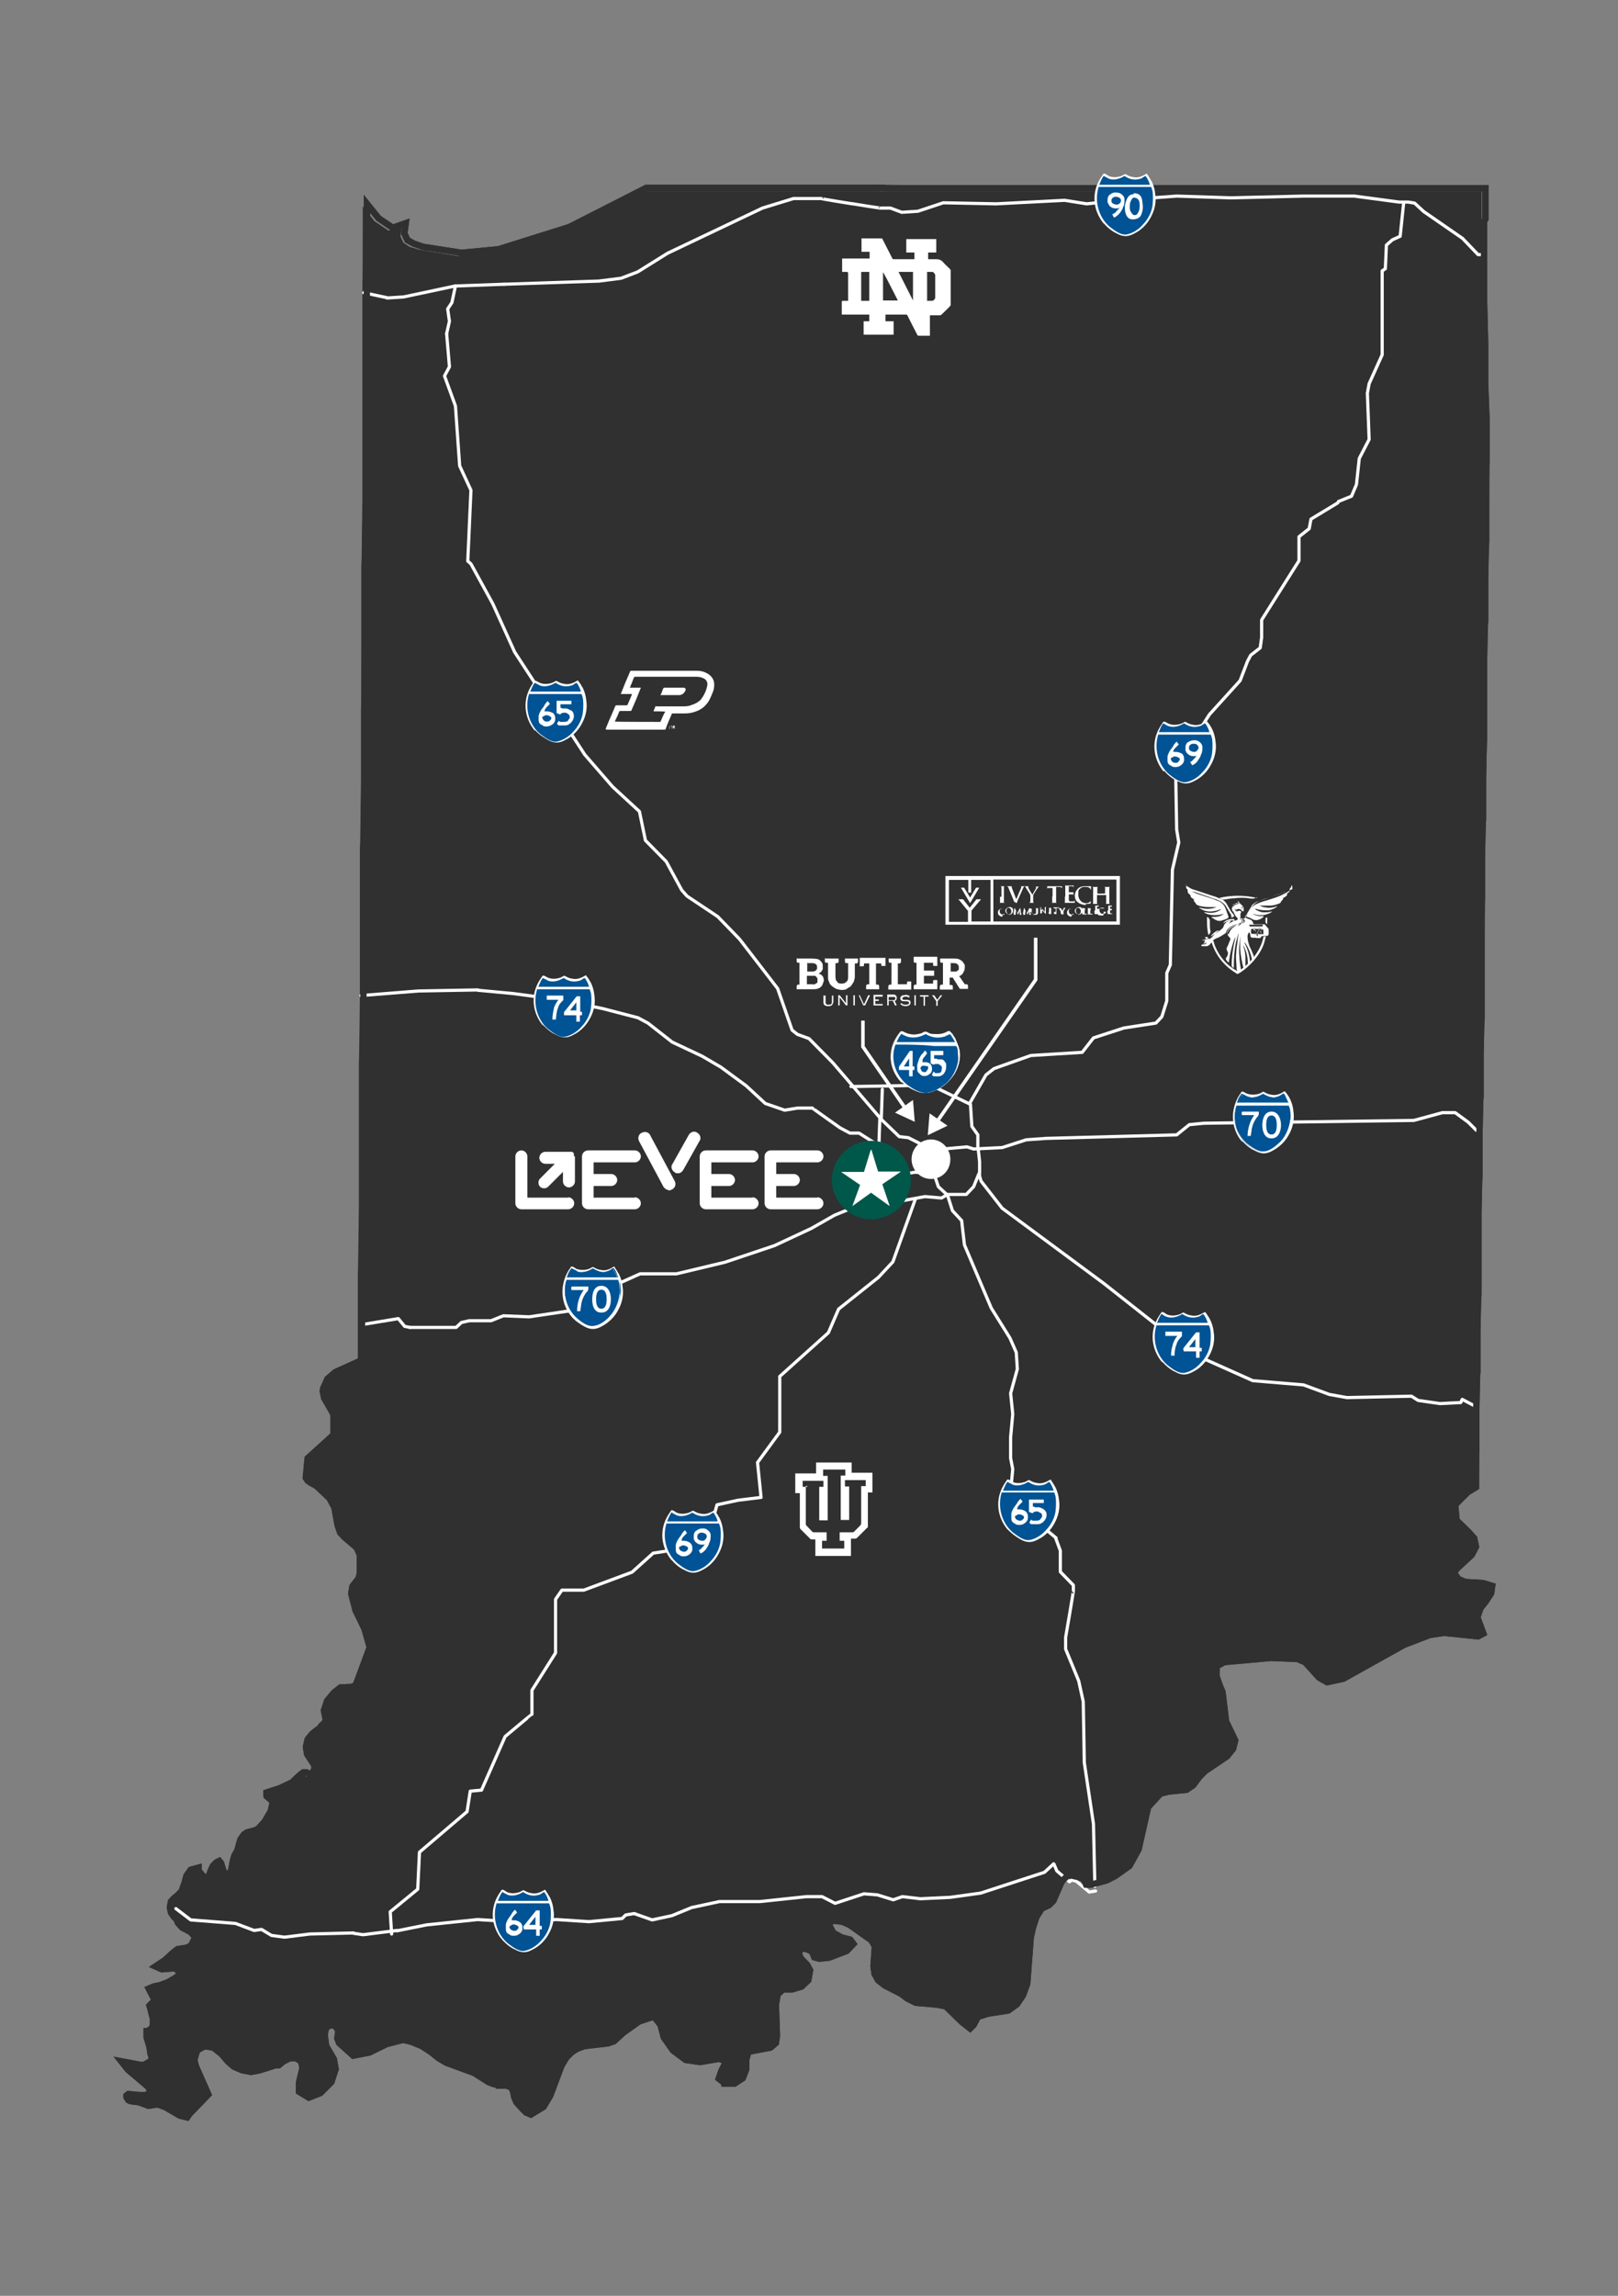 <?xml version="1.0" encoding="UTF-8"?>
<svg id="Layer_1" data-name="Layer 1" xmlns="http://www.w3.org/2000/svg" width="459" height="651" version="1.1" viewBox="0 0 459 651">
  <rect x="0" y="0" width="459" height="651" fill="#808080" stroke="none"/>
  <defs>
    <style>
      .cls-1 {
        fill-rule: evenodd;
      }

      .cls-1, .cls-2, .cls-3, .cls-4, .cls-5 {
        stroke-width: 0px;
      }

      .cls-1, .cls-5 {
        fill: #fff;
      }

      .cls-6 {
        stroke-linecap: round;
        stroke-linejoin: round;
        stroke-width: .9px;
      }

      .cls-6, .cls-7, .cls-8, .cls-9 {
        fill: none;
      }

      .cls-6, .cls-7, .cls-8, .cls-10 {
        stroke: #fff;
      }

      .cls-2, .cls-10 {
        fill: #005394;
      }

      .cls-7, .cls-10 {
        stroke-width: .2px;
      }

      .cls-3 {
        fill: #303030;
      }

      .cls-8, .cls-9 {
        stroke-miterlimit: 10;
      }

      .cls-4 {
        fill: #00584a;
      }

      .cls-9 {
        stroke: #303030;
        stroke-width: 1.8px;
      }
    </style>
  </defs>
  <path class="cls-3" d="M421.7,62.5v34.7c.1,0,.1,11,.1,11l.4,10.5v11.3c-.1,0-.1,11.3-.1,11.3v11.4c-.1,0-.3,11.3-.3,11.3v22.6c-.1,0-.1,11.3-.1,11.3v11.3c-.1,0-.3,11.3-.3,11.3v11.1c-.1,0-.3,11.4-.3,11.4v11.1c-.1,0-.3,11.3-.3,11.3v22.4c-.1,0-.3,11.1-.3,11.1v11.1c-.1,0-.3,11.3-.3,11.3v22.3c-.1,0-.1,11.3-.1,11.3v11.1c-.1,0-.3,11-.3,11v11.3c-.1,0-.3,11-.3,11v11.1c-.1,0-.3,11.1-.3,11.1l-2.2,1.3-3.6,3.6.4,4.4,3.2,3.2,1.7,2.1.6,2.3-1.2,2.4-4.1,3.7-1.2,1.3,1.4,1.8,1.9.8,5.1.3,2.6.9-.3,1.9-1.5,2.4-1.7,1.8-.8,2.7,1.7,4.5-1.5.8-9.7-.9-4,.5-7.4,2.8-17.1,9.7-4.7.9-2.2-1.3-4.1-4.2-2.1-1h-7.4c0-.1-13.5.9-13.5.9l-2.1,1.2v2.6c-.1,0,.8,2.8.8,2.8l.8,1.9,1.2,8.3,2.4,5.5-.5,2.4-1.7,1.9-6.2,4.4-1.7,1.5-1.8,2.4-1.9,1.3-4.9.5-2.4.5-3.5,4-2.7,11.9-2.6,4.7-4.2,2.9-2.3,1.2-4.5,1.2h-1.3l-.6-1.2-.5-.5-1.4-.5-1.7-.4h-1l-1.7,1.7-2.6,5.5-1.2,1.2-1.9,1.2-1.5,2.3-1.2,3.1-.5,2.7-1,13.1-1.3,3.5-.8,1.2-.9,1.2-1.2,1-1.3.8-5.8.9-2.7,1-1.2,2.2-1,1-2.6-1.8-4.5-4.4-2.6-.6-5.9-.5-2.3-1.2-1.9-1.4-4.6-2.2-1.9-1.5-1-1.9-.3-2.1.5-5.8-1-1.5-6.2-4.4-2.2-1-2.4-.3-1.3,1,1.4,2.4,2.3,1.3,2.6.8.9,1-2.1,2.2-4.9,1.8-2.8.3-1.4-.4-.6-1.3-.5-.5-1.5-.6h-1.3c0-.1-.5,1.2-.5,1.2l.5,1.4,1.9,2.2.8,1.5-.5,2.8-2.1,1.7-2.7.8-2.4.3-1.5,1.2-.6,2.9.4,8.8-.4,2-1.5,1.4-6.2,1.2-.8,2.1v2.7c.1,0-.9,2.7-.9,2.7l-2.4,1.5h-2.8c0-.1-1.7-1.4-1.7-1.4l.9-2.4,1.3-2.7-2.2-.6-5.1,1-4.1-.8-3.7-2.7-2.4-3.6-.9-3.6-1.9-2.4-4.2,1.5-4.5,3.2-2.6,2.3-1.7.6-6.8.8-2.1.9-1.7,1-1.4,1.4-1.3,2.2-3.3,8.5-1.8,3.2-3.7,2.3-1.3-.8-.9-.8-1.8-2.2-.8-1.4-.3-1.5-.4-1.3-1.4-.5h-2.2c0-.1-1.7-.4-1.7-.4l-1.3-.6-4.1-2.6-7.9-2.9-2.1-1.3-2.2-1.7-2.6-1.7-2.8-1.2-2.4-.6-4.9,1.2-4.9,2.6-4.5.8-4.1-3.5-.4-1.3.3-2.3-.8-1-.8-.4h-1.2c0,.1-.9.9-.9.9l-.4,1.8.5,3.1,2.1,3.8.6,2.9-1.2,3.6-3.1,3.1-3.5,1.3-2.7-1.7-.3-2,1.3-4.4-.3-1.9-1.5-1h-1.9l-1.9.9-1,1h-1c0,.1-4.7,1.5-4.7,1.5l-2.3.4-2.6-.5-2.2-1-1.8-1.5-1.8-2-2.2-1.7-2.6-.5-2.1,1.2-.8,2.8.4,1.9,3.6,7.8-5.4,5.8-.6.8-2.2-.5-4.1-2.4-2.1-.6-2.7.3-2.7-1-2.3-.3-.8-.3-.4-.6v-.6l.4-.4,3.3.3h1.9c0-.1,1.2-.6,1.2-.6l-.8-1.5-5.8-5-1.8-2.3,5.1.9h1.2l1.9-.9.4-1-.4-1.3-.4-1.8-.6-2.7v-1.7c.1,0,1.2-.8,1.2-.8l.6-.9v-2.2c-.1,0-.6-2-.6-2l-.5-1.4,1.5-1.7-1.7-3.3,1.4-.6,2.1-.3,2.1-.9,1.9-1.2,1.7-1.4-1.8-1.4-3.6.4-1.9-.9,2.7-1.7,2.6-2.3,1.2-.8,2.6-.5,1-.6,1.3-2.4-1.4-1.5-2.3-1.2-1.2-1.3-.4-.9-.8-.9-.9-1-.3-1.4.4-1.7.8-.9,1-.9,1-1.2.9-2.2.5-2.2,1.2-1.7,2.3-.6v1c.1,0,1.2,1.5,1.2,1.5l1.3.6,1-2.4.6-1.2.9-1,.9-.4.5.5.3,1.3.5,1.4,1,.5.9-.6.3-1.5v-1.7c.1,0,.5-1.3.5-1.3l.8-1.4,1-3.2.9-1.4,1-.8,2.3-.6.8-.5,1.8-1.9,1.8-2.9.6-2.8-1.8-1.5v-1l3.6-1,3.7-1.8.9-.8,1.3-1.3.9-.8h1l.6.6h.6c0,.1.8-1.4.8-1.4v-1.5l-1.9-2.9-.4-2.2.6-1.9,1.2-1.5,1.5-1.3,1.5-.8h-.8l.4-.4.5-.3.3-.5.4-.8-.5-2.8.9-2.7,1.9-2.2,1.8-1.5h1.3c0-.1,1.4-.1,1.4-.1l1.4-.3.6-1,3.7-10.1-1.5-5.3-2.6-5.3-1.3-5,.4-1.7,1.7-2.1.4-1.5v-5.5l-.8-1.8-3.3-2.8-1.4-1.5-.8-2.3-.9-5-1.3-2.4-3.5-3.3-1.8-1-.8-.6-.8-1.2.5-5.3,7.4-6.7v-5.9c.1,0-2.6-4.6-2.6-4.6l-.5-2.4,1.2-2.7,2.1-2,7.2-3.2.4-.5v-25c.1,0,.3-19.9.3-19.9v-39.9c.1,0,.3-20,.3-20v-40c.1,0,.3-20.1.3-20.1v-20c.1,0,.1-20.2.1-20.2v-20c.1,0,.3-20.1.3-20.1v-60.6c.1,0,.1-20.2.1-20.2v-1.5l3.3,4.2,4,2.7,3.8-1.3-.4,2.9.8,1.8,1.8,1.2,2.7.8,10.9,1.8,10.5-1,20.1-6.4,21.8-11h66.9c0,.1,9,.1,9,.1h162.2v8.7Z"/>
  <path class="cls-9" d="M421,62.8v22.4l.3,12.3v11.1l.4,10.4v11.4c-.1,0-.1,11.3-.1,11.3v11.3c-.1,0-.3,11.3-.3,11.3v11.4c-.1,0-.3,11.3-.3,11.3v22.4c-.1,0-.3,11.4-.3,11.4v11.1c-.1,0-.3,11.3-.3,11.3v11.3c-.1,0-.1,11.3-.1,11.3v22.3c-.1,0-.3,11.3-.3,11.3v11.1c-.1,0-.3,11.1-.3,11.1v11.3c-.1,0-.3,11.1-.3,11.1v22.4c-.1,0-.3,11-.3,11v11.1c-.1,0-.3,11.1-.3,11.1v11.1c-.1,0-.1,11-.1,11l-2.3,1.4-3.6,3.6.4,4.4,3.3,3.2,1.7,1.9.5,2.4-1.2,2.3-4.1,3.8-1,1.3,1.4,1.8,1.9.8,5,.3,2.6.8-.3,2.1-1.5,2.3-1.5,1.9-.9,2.6,1.7,4.6-1.5.8-9.6-1-4.1.6-7.3,2.8-17.2,9.6-4.6,1-2.3-1.3-4-4.4-2.2-.9-7.4-.3-13.3,1.2-2.2,1.2v2.6c-.1,0,.9,2.8.9,2.8l.8,1.9,1,8.3,2.6,5.4-.6,2.4-1.7,2.1-6.2,4.2-1.7,1.7-1.7,2.3-1.9,1.3-5,.5-2.4.6-3.5,3.8-2.7,12-2.6,4.7-4.1,2.9-2.4,1.2-4.4,1.2h-1.4l-.5-1.2-.6-.6-1.4-.4-1.7-.4h-1l-1.7,1.7-2.4,5.5-1.2,1.2-2.1,1-1.5,2.4-1,3.1-.6,2.7-1,13.1-1.2,3.3-.9,1.3-.8,1.2-1.2.9-1.3.9-5.8.9-2.8.9-1.2,2.3-1,1-2.4-1.9-4.5-4.4-2.7-.5-5.8-.5-2.4-1.2-1.9-1.4-4.5-2.3-1.9-1.5-1-1.8-.3-2.2.4-5.6-1-1.7-6.2-4.4-2.1-.9-2.6-.3-1.3.9,1.4,2.6,2.4,1.3,2.4.6.9,1.2-1.9,2-5,1.9-2.8.3-1.4-.4-.5-1.3-.6-.6-1.4-.5h-1.3c0-.1-.6,1.2-.6,1.2l.5,1.4,1.9,2,.8,1.5-.5,2.8-1.9,1.8-2.7.8h-2.6c0,.1-1.5,1.4-1.5,1.4l-.5,2.9.3,8.8-.3,2.1-1.5,1.3-6.3,1.2-.6,2.2v2.6c.1,0-1,2.7-1,2.7l-2.3,1.5h-2.8c0-.1-1.7-1.4-1.7-1.4l.8-2.3,1.4-2.7-2.2-.6-5.3.9-4.1-.6-3.6-2.7-2.6-3.7-.9-3.5-1.9-2.4-4.2,1.4-4.5,3.2-2.6,2.4-1.7.6-6.8.8-2.1.8-1.5,1-1.4,1.4-1.4,2.3-3.2,8.5-1.9,3.2-3.6,2.2-1.4-.6-.9-.9-1.8-2-.6-1.4-.3-1.5-.5-1.3-1.4-.5h-2.1c0-.1-1.7-.5-1.7-.5l-1.3-.5-4.1-2.6-7.9-2.9-2.2-1.3-2.1-1.7-2.6-1.7-2.9-1.2-2.4-.6-4.7,1.2-4.9,2.4-4.6.9-4-3.6-.5-1.3.3-2.2-.8-1.2-.8-.3h-1c0,.1-1,.9-1,.9l-.3,1.8.4,3.1,2.2,3.8.5,2.8-1.2,3.7-3.1,3.1-3.3,1.3-2.8-1.7v-2.2c-.1,0,1-4.4,1-4.4l-.3-1.9-1.5-1h-1.9c0,.1-1.8,1-1.8,1l-1.2,1h-1c0,.1-4.7,1.5-4.7,1.5l-2.2.4-2.6-.5-2.3-1-1.7-1.5-1.8-2.1-2.3-1.8-2.4-.4-2.2,1.2-.8,2.8.5,1.8,3.5,7.9-5.4,5.6-.6.9-2.1-.5-4.1-2.4-2.2-.8-2.6.4-2.7-1-2.4-.3-.6-.3-.5-.8v-.5l.5-.4,3.2.3h1.9c0-.1,1.2-.8,1.2-.8l-.6-1.5-5.8-4.9-1.9-2.4,5.3,1h1.2l1.8-1,.4-.9-.4-1.3-.3-1.9-.8-2.7v-1.7c.1,0,1.2-.6,1.2-.6l.6-1v-2.1c-.1,0-.6-2.2-.6-2.2l-.4-1.4,1.5-1.5-1.7-3.3,1.4-.6,1.9-.4,2.1-.8,2.1-1.2,1.7-1.4-1.8-1.4-3.7.3-1.8-.8,2.7-1.8,2.4-2.2,1.2-.9,2.6-.4,1.2-.6,1.2-2.4-1.4-1.5-2.3-1.2-1.2-1.3-.4-1-.8-.8-.8-1.2-.3-1.4.3-1.7.8-.9,1-.8,1.2-1.2.8-2.2.6-2.2,1.2-1.7,2.2-.6v.9c.1,0,1.3,1.5,1.3,1.5l1.3.8.9-2.4.6-1.3,1-1,.8-.4.5.6.4,1.3.4,1.3,1.2.6.8-.8.3-1.5.3-1.7.4-1.3.8-1.4.9-3.2,1-1.4.9-.6,2.3-.6.9-.5,1.8-2,1.7-2.9.6-2.7-1.8-1.7v-.9l3.7-1.2,3.6-1.7.9-.9,1.4-1.3.8-.6h1l.8.5h.5c0,.1.9-1.4.9-1.4v-1.5l-2.1-2.9-.3-2,.5-2.1,1.2-1.5,1.5-1.2,1.5-.8h-.6l.3-.4.5-.4.4-.5.4-.6-.6-2.8.9-2.7,1.9-2.3,1.9-1.5h1.2c0-.1,1.5-.1,1.5-.1l1.4-.3.5-1,3.7-10-1.5-5.3-2.4-5.4-1.3-4.9.3-1.7,1.7-2.2.4-1.5v-5.5l-.8-1.7-3.3-2.9-1.3-1.5-.9-2.2-.9-5-1.2-2.6-3.6-3.3-1.8-1-.8-.5-.6-1.3.4-5.1,7.4-6.7v-5.9c.1,0-2.4-4.6-2.4-4.6l-.6-2.6,1.2-2.7,2.2-1.9,7.1-3.2.5-.6v-25c.1,0,.3-19.9.3-19.9v-39.9c.1,0,.1-20,.1-20v-39.9c.1,0,.3-20.2.3-20.2v-20c.1,0,.1-20.1.1-20.1v-20c.1,0,.3-20.1.3-20.1v-40.5c.1,0,.3-20.2.3-20.2v-21.7l3.3,4.1,4,2.7,3.7-1.3-.4,2.9.9,1.9,1.8,1,2.6.9,10.9,1.7,10.5-1,20.1-6.3,21.8-11.1h66.9c0,.1,9,.1,9,.1h162.2v8.7Z"/>
  <path class="cls-6" d="M305.3,533.4l3.7,3.1,1.8-.3"/>
  <path class="cls-6" d="M299,528.6l.8,1.9,3.6,3.1.6-.5,1.3.3"/>
  <path class="cls-6" d="M420.2,320.5h-1.4l-2.3-2.3-3.7-2.7h-3.6l-8.1,2.2-59.6.8-4.1.4-3.6,2.9-37.1,1-5.6.4-6.8,2.2-8.1.4"/>
  <path class="cls-6" d="M49.9,541.2l4.2,3.2,12.7,1,5.3,2,2.1-.3,2.8,1.7,3.7.5,7.2-.9,12.4-.3"/>
  <path class="cls-6" d="M112.6,547.5l8.5-1.7,14.4-1.5,9.5.6,12.9-.6,9.2.6,9.4-.9,1-1,2.4-.4,5.1,1.8,5.6-1.2,5.6-2.3,7.9-1.7h11.5l13.2-1.4h4.4l3.7,1.9,8.2-2.7,3.8.3,4.5,1.4,2.6-.9,5.1.6,8.5-.4,8.6-1.2,9.5-3.1,8.6-2.8,2.6-2.4"/>
  <path class="cls-6" d="M299.5,436.2l1.3,3.5v6l3.7,3.8v1.5c.1,0-2.2,13.3-2.2,13.3v3.3l3.7,9,1.3,5.9.3,17.3,2.6,17.4.4,17.7"/>
  <path class="cls-6" d="M265.1,328.2l-.8,2.7,1.9,5.6,2.6,2.4,1.4,4.4,2.6,2.8.8,6.9,7.6,17.9,5.3,8.5,1.8,4.1.3,4.7-1.9,6.9.6,5.9-.6,6.5v6l.6,3.1-.4,4.2,6.3,9.4,2.4,2.6,4,3.3"/>
  <path class="cls-6" d="M276.2,325.8l-1.9-.6-6.7.6-2.4,2.2"/>
  <path class="cls-6" d="M277.5,325.8l.4,3.6v3.2c-.1,0,0,.6,0,.6"/>
  <path class="cls-6" d="M277.8,333.2l.5,1.7,6,7.7,28.8,21.3,15.6,12.3,8.8,9.1,4.7.3,13.2,5.9,14.4,1.2,7.3,2.7,5,.9,18.3-.4,1.9,1.2,6.2.9,5.9-.3.4-.9,4,2.1"/>
  <path class="cls-6" d="M116.3,376.4l-1.5-.3-1.8-2.2-10.3,1.7"/>
  <path class="cls-6" d="M116.3,376.4h13.1l1.5-1.4,2.2-.5h6.2l3.5-1.4,7.3.3,11.5-1.7,9.5-5.8,10.5-4.7h10.3l13.8-3.3,14-4.7,10.5-4.9,6.5-3.7,6.3-2.6,9.7-5.9,2.1-2.9,4.7-.8,5.1.3"/>
  <path class="cls-6" d="M277.7,332.8l-1.5,3.7-2.1,2.2h-5.3l-1.7,1-4.7-.4-7.1,1.3-4-.8-.8-1.2v-8.5c-.1,0-1.2-4.5-1.2-4.5l.3-8.6"/>
  <path class="cls-6" d="M135.6,280.8l9.7.9,12.9,1.7,12.8,2.6,10,2.6,2.8,1.5,6.9,5.4,8.5,4,5.3,3.1,7.2,5.3,5.4,5,5.5,1.9,3.7-.6h4.2c0,.1,7.8,5.6,7.8,5.6l2.8,1.5h2.6l5.5,3.5"/>
  <path class="cls-6" d="M102.4,282.3l16.3-1.3,16.9-.3"/>
  <path class="cls-6" d="M275.3,313.1l.4,6.3,1.7,2.4v3.8"/>
  <path class="cls-6" d="M398.2,57.5l-1,9.5-2.2,1-1.7,1.5-.3,6.7-.9.6v23.8l-3.7,8.2-.5,2.7.5,13.1-2.8,5.4-.8,7.4-1.4,3.3-3.7,1.5"/>
  <path class="cls-6" d="M100.3,548.2l2.7.4,9.6-1.2"/>
  <path class="cls-6" d="M249.8,317.2l5.3,5.1,2.6.3,4.5,2.3v2.8l3.1.3"/>
  <path class="cls-6" d="M126.7,94.6l.8-3.5-.5-3.5,1.2-1.8,1-4.7"/>
  <path class="cls-6" d="M103.2,83l6.5,1.4"/>
  <path class="cls-6" d="M109.8,84.5l4.7-.3,14.6-3.1"/>
  <path class="cls-6" d="M143,80.6l-13.8.5"/>
  <path class="cls-6" d="M314.4,56.1l-3.3,1.4-2.8.3-6.3-1-19.4,1-15-.3-7.2,2.4-4.6.3-3.2-1.2h-2.7c0,.1-7.9-1.2-7.9-1.2"/>
  <path class="cls-6" d="M322.8,56.4l11-.8,15.4.5,20.6-.5h14.4l12.7,1.7h2.6l1.8.3,2.6,2.4,11,7.6,4.4,4.6h1.7"/>
  <path class="cls-6" d="M143,80.6l26.9-.9,6.3-.8,4.7-1.8,8.5-5.3,26.9-12.8,8.8-2.7h7.9c0,.1,8.8,1.5,8.8,1.5"/>
  <path class="cls-5" d="M269.6,328.7c0,3.2-2.4,5.6-5.5,5.6s-5.5-2.6-5.5-5.6,2.4-5.6,5.5-5.6,5.5,2.6,5.5,5.6Z"/>
  <path class="cls-9" d="M421,62.8v22.4l.3,12.3v11.1l.4,10.4v11.4c-.1,0-.1,11.3-.1,11.3v11.3c-.1,0-.3,11.3-.3,11.3v11.4c-.1,0-.3,11.3-.3,11.3v22.4c-.1,0-.3,11.4-.3,11.4v11.1c-.1,0-.3,11.3-.3,11.3v11.3c-.1,0-.1,11.3-.1,11.3v22.3c-.1,0-.3,11.3-.3,11.3v11.1c-.1,0-.3,11.1-.3,11.1v11.3c-.1,0-.3,11.1-.3,11.1v22.4c-.1,0-.3,11-.3,11v11.1c-.1,0-.3,11.1-.3,11.1v11.1c-.1,0-.1,11-.1,11l-2.3,1.4-3.6,3.6.4,4.4,3.3,3.2,1.7,1.9.5,2.4-1.2,2.3-4.1,3.8-1,1.3,1.4,1.8,1.9.8,5,.3,2.6.8-.3,2.1-1.5,2.3-1.5,1.9-.9,2.6,1.7,4.6-1.5.8-9.6-1-4.1.6-7.3,2.8-17.2,9.6-4.6,1-2.3-1.3-4-4.4-2.2-.9-7.4-.3-13.3,1.2-2.2,1.2v2.6c-.1,0,.9,2.8.9,2.8l.8,1.9,1,8.3,2.6,5.4-.6,2.4-1.7,2.1-6.2,4.2-1.7,1.7-1.7,2.3-1.9,1.3-5,.5-2.4.6-3.5,3.8-2.7,12-2.6,4.7-4.1,2.9-2.4,1.2-4.4,1.2h-1.4l-.5-1.2-.6-.6-1.4-.4-1.7-.4h-1l-1.7,1.7-2.4,5.5-1.2,1.2-2.1,1-1.5,2.4-1,3.1-.6,2.7-1,13.1-1.2,3.3-.9,1.3-.8,1.2-1.2.9-1.3.9-5.8.9-2.8.9-1.2,2.3-1,1-2.4-1.9-4.5-4.4-2.7-.5-5.8-.5-2.4-1.2-1.9-1.4-4.5-2.3-1.9-1.5-1-1.8-.3-2.2.4-5.6-1-1.7-6.2-4.4-2.1-.9-2.6-.3-1.3.9,1.4,2.6,2.4,1.3,2.4.6.9,1.2-1.9,2-5,1.9-2.8.3-1.4-.4-.5-1.3-.6-.6-1.4-.5h-1.3c0-.1-.6,1.2-.6,1.2l.5,1.4,1.9,2,.8,1.5-.5,2.8-1.9,1.8-2.7.8h-2.6c0,.1-1.5,1.4-1.5,1.4l-.5,2.9.3,8.8-.3,2.1-1.5,1.3-6.3,1.2-.6,2.2v2.6c.1,0-1,2.7-1,2.7l-2.3,1.5h-2.8c0-.1-1.7-1.4-1.7-1.4l.8-2.3,1.4-2.7-2.2-.6-5.3.9-4.1-.6-3.6-2.7-2.6-3.7-.9-3.5-1.9-2.4-4.2,1.4-4.5,3.2-2.6,2.4-1.7.6-6.8.8-2.1.8-1.5,1-1.4,1.4-1.4,2.3-3.2,8.5-1.9,3.2-3.6,2.2-1.4-.6-.9-.9-1.8-2-.6-1.4-.3-1.5-.5-1.3-1.4-.5h-2.1c0-.1-1.7-.5-1.7-.5l-1.3-.5-4.1-2.6-7.9-2.9-2.2-1.3-2.1-1.7-2.6-1.7-2.9-1.2-2.4-.6-4.7,1.2-4.9,2.4-4.6.9-4-3.6-.5-1.3.3-2.2-.8-1.2-.8-.3h-1c0,.1-1,.9-1,.9l-.3,1.8.4,3.1,2.2,3.8.5,2.8-1.2,3.7-3.1,3.1-3.3,1.3-2.8-1.7v-2.2c-.1,0,1-4.4,1-4.4l-.3-1.9-1.5-1h-1.9c0,.1-1.8,1-1.8,1l-1.2,1h-1c0,.1-4.7,1.5-4.7,1.5l-2.2.4-2.6-.5-2.3-1-1.7-1.5-1.8-2.1-2.3-1.8-2.4-.4-2.2,1.2-.8,2.8.5,1.8,3.5,7.9-5.4,5.6-.6.9-2.1-.5-4.1-2.4-2.2-.8-2.6.4-2.7-1-2.4-.3-.6-.3-.5-.8v-.5l.5-.4,3.2.3h1.9c0-.1,1.2-.8,1.2-.8l-.6-1.5-5.8-4.9-1.9-2.4,5.3,1h1.2l1.8-1,.4-.9-.4-1.3-.3-1.9-.8-2.7v-1.7c.1,0,1.2-.6,1.2-.6l.6-1v-2.1c-.1,0-.6-2.2-.6-2.2l-.4-1.4,1.5-1.5-1.7-3.3,1.4-.6,1.9-.4,2.1-.8,2.1-1.2,1.7-1.4-1.8-1.4-3.7.3-1.8-.8,2.7-1.8,2.4-2.2,1.2-.9,2.6-.4,1.2-.6,1.2-2.4-1.4-1.5-2.3-1.2-1.2-1.3-.4-1-.8-.8-.8-1.2-.3-1.4.3-1.7.8-.9,1-.8,1.2-1.2.8-2.2.6-2.2,1.2-1.7,2.2-.6v.9c.1,0,1.3,1.5,1.3,1.5l1.3.8.9-2.4.6-1.3,1-1,.8-.4.5.6.4,1.3.4,1.3,1.2.6.8-.8.3-1.5.3-1.7.4-1.3.8-1.4.9-3.2,1-1.4.9-.6,2.3-.6.9-.5,1.8-2,1.7-2.9.6-2.7-1.8-1.7v-.9l3.7-1.2,3.6-1.7.9-.9,1.4-1.3.8-.6h1l.8.5h.5c0,.1.9-1.4.9-1.4v-1.5l-2.1-2.9-.3-2,.5-2.1,1.2-1.5,1.5-1.2,1.5-.8h-.6l.3-.4.5-.4.4-.5.4-.6-.6-2.8.9-2.7,1.9-2.3,1.9-1.5h1.2c0-.1,1.5-.1,1.5-.1l1.4-.3.5-1,3.7-10-1.5-5.3-2.4-5.4-1.3-4.9.3-1.7,1.7-2.2.4-1.5v-5.5l-.8-1.7-3.3-2.9-1.3-1.5-.9-2.2-.9-5-1.2-2.6-3.6-3.3-1.8-1-.8-.5-.6-1.3.4-5.1,7.4-6.7v-5.9c.1,0-2.4-4.6-2.4-4.6l-.6-2.6,1.2-2.7,2.2-1.9,7.1-3.2.5-.6v-25c.1,0,.3-19.9.3-19.9v-39.9c.1,0,.1-20,.1-20v-39.9c.1,0,.3-20.2.3-20.2v-20c.1,0,.1-20.1.1-20.1v-20c.1,0,.3-20.1.3-20.1v-40.5c.1,0,.3-20.2.3-20.2v-21.7l3.3,4.1,4,2.7,3.7-1.3-.4,2.9.9,1.9,1.8,1,2.6.9,10.9,1.7,10.5-1,20.1-6.3,21.8-11.1h66.9c0,.1,9,.1,9,.1h162.2v8.7Z"/>
  <path class="cls-5" d="M313.1,63.4c-3.1-3.8-3.5-8.8-.9-12.9.3-.4.5-.8.8-1.2.3-.3,1.2.4,1.5.6,1.2.5,2.4.4,3.6,0,.3-.1.5-.3.8-.4.4-.3.4,0,.8.1.5.3,1,.5,1.7.6,1.3.3,2.4-.1,3.6-.8.4-.3.4-.1.5.1.1.1.3.4.4.6.3.4.5.9.8,1.3.5,1,.9,2.3,1,3.5.4,2.3-.1,4.7-1.3,6.8-1,1.9-2.7,3.6-4.6,4.5-1.8,1-3.2,1-5,0-1.3-.6-2.7-1.7-3.6-2.8-1.5-1.9,1.5,1.9,0,0h0Z"/>
  <path class="cls-2" d="M311.8,52.5c.3-.8.6-1.5,1-2.2.4-.6.4-.4.8-.1.4.1.8.4,1,.5,1.5.5,3.1,0,4.4-.8,1.3.9,2.8,1.3,4.4.8.4,0,.8-.4,1-.5.5-.3.5-.4.8,0,.4.6.8,1.4,1,2.2h-14.7.4Z"/>
  <path class="cls-2" d="M311.7,52.9c-1.3,4-.1,8.7,3.1,11.4,1.3,1,3.1,2.4,4.7,2.2,1.8-.3,3.6-1.5,4.7-2.8,1.5-1.5,2.7-3.8,2.8-6,.1-1,.1-2.2,0-3.2,0-.1-.3-1.5-.5-1.5h-14.9Z"/>
  <path class="cls-5" d="M317.3,59.1h-.8c-.5,0-1-.1-1.5-.5-.5-.4-.5-.8-.8-1.2v-.8c0-.6.3-1.3.8-1.5.5-.4,1-.6,1.7-.5.5,0,1,.1,1.5.5.5.4.8.8.8,1.5s0,.8-.1,1.3c0,.4-.4.9-.5,1.4-.3.5-.5.9-1,1.4-.4.4-.8.8-1.4,1l-.5-1h.3s.1-.1.4-.3c.3-.1.3-.3.4-.4.1-.1.3-.3.4-.4.1-.1.3-.4.4-.4s.1-.3.3-.4h-.1ZM315.3,56.9c0,.4.1.6.4.8.3.1.5.3.9.3h.1c.4,0,.6,0,.9-.3.3-.3.4-.5.4-.8s-.1-.6-.4-.8c-.3-.1-.5-.3-.9-.3h-.1c-.4,0-.6,0-.9.3-.3.1-.4.4-.4.8Z"/>
  <path class="cls-5" d="M321.8,54.8c.8,0,1.5.3,1.9,1,.4.8.4,1.7.5,2.7v.4c0,.8-.3,1.7-.6,2.3-.4.6-1.2,1-2.2,1s-1.4-.4-1.8-1c-.4-.8-.5-1.5-.5-2.4s.3-1.7.6-2.4c.5-1,1-1.3,1.9-1.3v-.3ZM321.9,56c-.5,0-.8.3-1,.8-.3.5-.4,1-.4,1.7s0,1.2.4,1.7c.3.5.5.8,1,.8s.8-.3,1-.8c.3-.5.4-1,.4-1.7s0-1.3-.3-1.8c-.4-.4-.6-.6-1-.6h-.1Z"/>
  <path class="cls-6" d="M241.4,308.1c1.5,0,22.6-.4,22.6-.4l11,5.3,4.7-8.2,2.3-1.8,10.4-3.7,14.6-.9,3.2-4.1,8.6-2.8,9.1-1.4,1.7-1.8,1.4-4.5v-7.9l1-2.3.6-27,1.8-7.7-.6-3.7-.3-17.6,9.6-15,8.7-9.6,2.1-5.5.9-1.7,2.7-2.1.4-2.9v-5l10.6-16.8v-6.8l2.9-2.3.5-2.7,7.6-4.6"/>
  <path class="cls-6" d="M126.7,94.6l.8,9.4-1.4,2.6,3.1,8.5,1.2,17,3.2,6.9-.9,20.1.9.8,6.2,11.3,6.2,13.7,10.9,16.7,2.6,3.8,1.9,1.7,4.5,6.9,7.9,9.1,7.6,7,1.7,8.2,5.9,6,4.4,8.1,1.5,1.7,8.7,5.8,6.2,6.4,10.8,14,4.1,11.8,1.5,1.2,3.3,1.2,6.8,6.9,13.7,16,.3-8.5"/>
  <path class="cls-6" d="M259.6,340.2l-6.3,17.6-4.1,4.4-11.3,9-2.9,6.7-13.8,12.4v15.8l-6.3,8.6,1,9.9-6.5.8-6,1.3-3.2,11.4-14.9,2.3-6,5.4-13.7,5.1h-6.2l-1.8,2.6v15.2l-6.7,10.6v6.8c-.1,0-7.6,6.3-7.6,6.3l-6.7,15.2-3.2.3-.9,5.8-13.5,11.5-.5,10.5-7.8,6.4.4,6.3"/>
  <path class="cls-5" d="M151.7,207.2c-3.1-3.8-3.5-8.8-.9-12.9.3-.4.5-.8.8-1.2.3-.3,1.2.4,1.5.5,1.2.5,2.4.4,3.6,0,.3-.1.5-.3.8-.4.4-.3.4,0,.8.1.5.3,1,.5,1.7.6,1.3.3,2.4-.1,3.6-.8.4-.3.4-.1.5.1.1.1.3.4.4.5.3.4.5.9.8,1.3.5,1,.9,2.3,1,3.5.4,2.3-.1,4.7-1.3,6.8-1,1.9-2.7,3.6-4.6,4.5-1.7,1-3.2,1-5,0-1.4-.8-2.7-1.7-3.6-2.8-1.7-1.9,1.5,1.8,0,0h0Z"/>
  <path class="cls-2" d="M150.4,196.2c.3-.8.6-1.5,1-2.2.4-.5.4-.4.8-.1.4.1.8.4,1,.5,1.5.5,3.1,0,4.4-.8,1.3.9,2.8,1.3,4.4.8.4,0,.8-.4,1-.5.5-.3.5-.4.8,0,.4.6.8,1.4,1,2.2h-14.7.4Z"/>
  <path class="cls-2" d="M150.1,196.7c-1.3,4-.1,8.7,3.1,11.4,1.3,1,3.1,2.4,4.7,2.2,1.7-.3,3.6-1.5,4.7-2.8,1.5-1.5,2.7-3.8,2.8-6,.1-1,.1-2.2,0-3.2,0-.1-.3-1.5-.5-1.5h-15,.1Z"/>
  <path class="cls-5" d="M154.4,201.7h.8c.6,0,1.3.3,1.7.5.4.4.6.8.6,1.4v.4c0,.6-.4,1.2-.9,1.5s-1,.5-1.5.5-.9,0-1.3-.4c-.4-.1-.8-.5-.9-.8,0-.1-.1-.4-.1-.5v-1.3c.1-.5.4-1.2.8-1.8.4-.5.8-1,1-1.5.1-.1.3-.4.4-.5l.4-.4.6.8c-.4.4-.8.8-1,1-.3.4-.5.6-.5,1ZM153.9,203.5c0,.4.1.5.4.8.3.3.5.3.8.3h.1c.4,0,.5,0,.8-.3.3-.3.4-.4.4-.6s-.1-.5-.4-.6c-.3-.1-.5-.3-.9-.3s-.5,0-.8.3c-.4,0-.5.3-.5.5h.1Z"/>
  <path class="cls-5" d="M159.4,200.9h1.2c.4,0,.8.3,1.3.5s.6.5.8.9c0,.1,0,.4.1.4v.4c0,.6-.3,1.3-.8,1.8-.5.5-1,.8-1.7.8h-1.7c-.3,0-.4-.3-.6-.5l.5-.8c.1.1.4.3.5.3h.8c.4,0,.6,0,.9-.1.3,0,.5-.4.6-.5,0-.1.1-.3.3-.4.1-.1,0-.3,0-.4,0-.4,0-.5-.4-.8-.4-.3-.5-.4-.9-.4h-.4c-.1,0-.3,0-.4.1,0,0-.1,0-.3.1q-.1.1-.3.3l-1-.4v-3.5h4.2v1h-3.1v1h.3Z"/>
  <path class="cls-5" d="M162.1,373.3c-3.1-3.7-3.3-8.8-.9-12.9.3-.4.5-.8.8-1.2.3-.3,1.2.4,1.5.6,1.2.4,2.4.4,3.6,0,.3-.1.5-.3.8-.4.4-.3.4,0,.8.1.5.3,1,.5,1.7.6,1.3.3,2.4-.1,3.5-.8.4-.3.4-.1.5.1.1.1.3.4.4.6.3.4.5.9.8,1.3.5,1,.9,2.2,1,3.5.4,2.3-.1,4.7-1.3,6.8-1,1.9-2.7,3.5-4.6,4.5-1.8,1-3.2,1-5,0-1.4-.8-2.7-1.7-3.6-2.8-1.5-1.9,1.5,1.8,0,0h.1Z"/>
  <path class="cls-2" d="M160.9,362.2c.3-.6.5-1.3,1-1.9,0-.1.3-.4.3-.4h.4c.4.3.8.5,1,.6.4.1.9.3,1.3.3,1,0,2.1-.4,3.1-1,1,.6,2.1,1,3.1,1s.9,0,1.3-.3c.4,0,.8-.3,1-.5,0,0,.1,0,.1-.1h.3c.1,0,.1.1.3.4.4.6.8,1.3,1,1.9h-14.2.1Z"/>
  <path class="cls-2" d="M168.1,360c1,.6,1.9,1,3.1,1s.9,0,1.4-.3c.4,0,.8-.3,1.2-.5,0,0,.1,0,.3-.1h.1v.3c.5.6.8,1.3,1,1.8h-14c.3-.6.5-1.3.9-1.8v-.3h.5c.4.3.8.4,1.2.5.4.1.9.3,1.4.3.8,0,1.9-.3,2.8-.9M168.1,359.7c-.9.6-1.9,1-3.1,1s-.9,0-1.3-.3c-.4-.3-.8-.4-1-.5-.3-.1-.4-.3-.5-.3s-.1,0-.4.4c-.4.6-.8,1.4-1,2.2h14.6c-.4-.8-.5-1.5-1-2.2-.1-.3-.3-.4-.4-.4s-.3,0-.5.3c-.4.1-.6.4-1,.5-.4.1-.9.3-1.3.3-1,0-2.1-.5-2.9-1h-.1Z"/>
  <path class="cls-2" d="M168,376.2c-1.2,0-2.6-.8-4.2-2.2-3.1-2.7-4.4-7.3-3.1-11.1h14.9s.1.3.4,1c.1,1.3.3,2.3,0,3.3-.3,2.2-1.3,4.5-2.8,6-.5.6-2.6,2.6-4.7,2.8h-.4Z"/>
  <path class="cls-5" d="M175.4,363s.1.4.3,1c.1,1.3.3,2.2,0,3.3-.3,2.2-1.3,4.4-2.7,5.9-.5.6-2.4,2.6-4.7,2.8h-.4c-1.2,0-2.6-.8-4.2-2.2-3.1-2.7-4.2-7-3.1-11h14.7M175.5,362.8h-15c-1.3,4-.1,8.6,3.1,11.3,1.2,1,2.8,2.2,4.4,2.2h.4c1.8-.3,3.6-1.5,4.7-2.8,1.5-1.7,2.6-3.8,2.8-6.2.1-1,0-2.2,0-3.2s-.3-1.3-.4-1.3Z"/>
  <path class="cls-5" d="M168,368.4c0-1.7.5-3.8,2.6-3.8s2.7,2.2,2.7,3.8-.5,3.8-2.7,3.8-2.6-2.2-2.6-3.8c0,2.6,0-2.7,0,0ZM172.1,368.4c0-.9-.1-2.7-1.5-2.7s-1.5,1.8-1.5,2.7.1,2.7,1.5,2.7,1.5-1.8,1.5-2.7c0,1.5,0-1.5,0,0Z"/>
  <path class="cls-5" d="M163.7,372c0-2.2.5-4.4,1.9-6.2h-3.5c0-.6-.3-1,.4-1h4.4v.6q0,.6-.5,1c-.8,1-1.3,2.2-1.5,3.3,0,.3-.3,2.1-.3,2.1h-1,.1Z"/>
  <path class="cls-5" d="M285.8,433.7c-3.1-3.8-3.5-8.8-.9-12.9.3-.4.5-.8.8-1.2.3-.3,1.2.4,1.5.6,1.2.5,2.4.4,3.6,0,.3-.1.5-.3.8-.4.4-.3.4,0,.8.1.5.3,1,.5,1.7.6,1.3.3,2.4-.1,3.6-.8.4-.3.4-.1.5.1.1.1.3.4.4.6.3.4.5.9.8,1.3.5,1,.9,2.3,1,3.5.4,2.3-.1,4.7-1.3,6.8-1,1.9-2.7,3.6-4.6,4.5-1.8,1-3.2,1-5,0-1.4-.8-2.7-1.8-3.6-2.8-1.5-2.1,1.5,1.8,0,0h0Z"/>
  <path class="cls-2" d="M284.5,422.8c.3-.8.6-1.5,1-2.2.4-.6.4-.4.8-.1.4.1.8.4,1,.5,1.5.5,3.1,0,4.4-.8,1.3.9,2.8,1.3,4.4.8.4,0,.8-.4,1-.5.5-.3.5-.4.8,0,.4.6.8,1.4,1,2.2h-14.7.4Z"/>
  <path class="cls-2" d="M284.2,423.1c-1.3,4-.1,8.7,3.1,11.4,1.3,1,3.1,2.4,4.7,2.2,1.8-.3,3.6-1.5,4.7-2.8,1.5-1.5,2.7-3.8,2.8-6,.1-1,.1-2.2,0-3.2,0-.1-.3-1.5-.5-1.5h-14.9Z"/>
  <path class="cls-5" d="M288.5,428h.8c.6,0,1.3.3,1.7.6.4.4.6.8.6,1.4v.4c0,.6-.4,1.2-.9,1.5-.5.4-1,.5-1.5.5s-.9,0-1.3-.4c-.4-.1-.8-.5-.9-.8,0-.1-.1-.4-.1-.6v-1.4c.1-.6.4-1.2.8-1.8.4-.6.8-1,1-1.5.1-.1.3-.4.4-.5l.4-.4.6.8c-.4.4-.8.8-1,1-.3.3-.5.6-.5,1h0ZM288,430.1c0,.4.1.6.4.8.3.1.5.3.8.3h.1c.4,0,.5,0,.8-.3.3-.3.4-.4.4-.6s-.1-.5-.4-.6c-.3-.1-.5-.3-.9-.3s-.5,0-.8.3c-.4,0-.5.3-.5.6h.1Z"/>
  <path class="cls-5" d="M293.5,427.4h1.2c.4,0,.8.3,1.3.5.4.3.6.6.8.9,0,.1,0,.4.1.4v.4c0,.6-.3,1.3-.8,1.8-.5.5-1,.8-1.8.8h-1.7c-.3,0-.4-.3-.6-.5l.5-.8c.1.1.4.3.5.3h.8c.4,0,.6,0,.9-.1.3-.1.5-.4.6-.5,0-.1.1-.3.3-.4.1-.1,0-.3,0-.4,0-.4,0-.6-.4-.8-.4-.1-.5-.4-.9-.4h-.4c-.1,0-.3,0-.4.1,0,0-.1,0-.3.1q-.1.1-.3.3l-1-.4v-3.5h4.2v1h-3.1v1h.4Z"/>
  <path class="cls-5" d="M330.1,218.8c-3.1-3.8-3.5-8.8-.9-12.9.3-.4.5-.8.8-1.2.3-.3,1.2.4,1.5.5,1.2.5,2.4.4,3.6,0,.3-.1.6-.3.8-.4.4-.3.4,0,.8.1.5.3,1,.5,1.7.6,1.3.3,2.4-.1,3.6-.8.4-.3.4-.1.6.1.1.1.3.4.4.5.3.4.6.9.8,1.3.5,1,.9,2.3,1,3.5.4,2.3-.1,4.7-1.3,6.8-1,1.9-2.7,3.6-4.6,4.5-1.8,1-3.2,1-5,0-1.4-.6-2.7-1.7-3.6-2.8-1.5-1.9,1.5,1.9,0,0h-.1Z"/>
  <path class="cls-2" d="M328.7,207.7c.3-.8.6-1.5,1-2.2.4-.5.4-.4.8-.1.4.3.8.4,1,.5,1.5.5,3.1,0,4.4-.8,1.3.9,2.8,1.3,4.4.8.4,0,.8-.4,1-.5.5-.3.5-.4.8,0,.4.6.8,1.4,1,2.2h-14.7.4Z"/>
  <path class="cls-2" d="M328.6,208.2c-1.3,4-.1,8.7,3.1,11.4,1.3,1,3.1,2.4,4.7,2.2,1.8-.3,3.6-1.5,4.7-2.8,1.5-1.5,2.7-3.8,2.8-6,.1-1,.1-2.2,0-3.2,0-.1-.3-1.5-.5-1.5h-14.9Z"/>
  <path class="cls-5" d="M332.8,213.2h.8c.6,0,1.3.3,1.7.5.4.4.6.8.6,1.4v.4c0,.6-.4,1.2-.9,1.5-.5.4-1,.5-1.5.5s-.9,0-1.3-.4c-.4-.1-.8-.5-.9-.8,0-.1-.1-.4-.1-.5v-1.3c.1-.5.4-1.2.8-1.8.4-.5.8-1,1-1.5.1-.1.3-.4.4-.5l.4-.4.6.8c-.4.4-.8.8-1,1-.3.3-.5.6-.6,1h.1ZM332.2,215.2c0,.4.1.5.4.8.3.3.6.3.8.3h.1c.4,0,.6,0,.8-.3.1-.3.4-.4.4-.6s-.1-.5-.4-.6c-.3-.1-.6-.3-.9-.3s-.6,0-.8.3c-.4,0-.5.3-.5.5h.1Z"/>
  <path class="cls-5" d="M339.4,214.4h-.8c-.6,0-1-.1-1.5-.5-.5-.4-.6-.6-.8-1.2v-.8c0-.6.3-1.3.8-1.5.5-.3,1-.5,1.7-.5s1,.1,1.5.5c.5.4.8.8.8,1.5s0,.8-.1,1.3c-.1.5-.4.9-.5,1.4-.3.5-.6.9-.9,1.4-.4.4-.8.8-1.4,1l-.6-1h.3l.3-.3c.1,0,.3-.3.4-.4,0-.1.3-.3.4-.4.1-.1.3-.4.4-.5.1,0,.3,0,.3-.1ZM337.3,212.1c0,.4.1.6.4.8.3.1.6.3.9.3h.1c.4,0,.6,0,.9-.4.3-.3.4-.5.4-.8s-.1-.5-.4-.8c-.3-.3-.6-.3-.9-.3h-.1c-.4,0-.6,0-.9.3-.3.1-.4.5-.4.8h0Z"/>
  <path class="cls-5" d="M142.4,550c-3.1-3.8-3.5-8.8-.9-12.9.3-.4.5-.8.8-1.2.3-.3,1.2.4,1.5.6,1.2.5,2.4.4,3.6,0,.3-.1.5-.3.8-.4.4-.3.4,0,.8.1.5.3,1,.5,1.7.6,1.3.3,2.4-.1,3.6-.8.4-.3.4-.1.5.1.1.1.3.4.4.6.3.4.5.9.8,1.3.5,1,.9,2.3,1,3.5.4,2.3-.1,4.7-1.3,6.8-1,1.9-2.7,3.6-4.6,4.5-1.7,1-3.2,1-5,0-1.4-.6-2.7-1.7-3.6-2.8-1.7-1.9,1.5,1.9,0,0h0Z"/>
  <path class="cls-2" d="M141.2,539.1c.3-.8.6-1.5,1-2.2.4-.6.4-.4.8-.1.4.1.8.4,1,.5,1.5.5,3.1,0,4.4-.8,1.3.9,2.8,1.3,4.4.8.4,0,.8-.4,1-.5.5-.3.5-.4.8,0,.4.6.8,1.4,1,2.2h-14.7.4Z"/>
  <path class="cls-2" d="M140.9,539.6c-1.3,4-.1,8.7,3.1,11.4,1.3,1,3.1,2.4,4.7,2.2,1.7-.3,3.6-1.5,4.7-2.8,1.5-1.5,2.7-3.8,2.8-6,.1-1,.1-2.2,0-3.2,0-.1-.3-1.5-.5-1.5h-14.9Z"/>
  <path class="cls-5" d="M145.1,544.5h.8c.6,0,1.3.3,1.7.6.4.4.6.8.6,1.4v.4c0,.6-.4,1.2-.9,1.5-.5.4-1,.5-1.5.5s-.9,0-1.3-.4c-.4-.1-.8-.5-.9-.8,0-.1-.1-.4-.1-.6v-1.4c.1-.6.4-1.2.8-1.8.4-.6.8-1,1-1.5.1-.1.3-.4.4-.5.1-.1.3-.3.4-.4l.6.8c-.4.4-.8.8-1,1-.3.4-.5.6-.5,1h0ZM144.6,546.4c0,.4.1.6.4.8.3.1.5.3.8.3h.1c.4,0,.5,0,.8-.3.3-.3.4-.4.4-.6s-.1-.5-.4-.6c-.3-.1-.5-.3-.9-.3s-.5,0-.8.3c-.4,0-.5.4-.5.6h.1Z"/>
  <path class="cls-5" d="M148.5,546.8v-.6l3.6-4.5h1v4.4h.6v1h-.6v1.8h-1v-1.8h-3.5v-.3ZM150.1,545.8h1.8v-2.3l-1.8,2.3Z"/>
  <path class="cls-5" d="M154,290.8c-3.1-3.8-3.5-8.8-.9-12.9.3-.4.5-.8.8-1.2.3-.3,1.2.4,1.5.5,1.2.5,2.4.4,3.6,0,.3-.1.5-.3.8-.4.4-.3.4,0,.8.1.5.3,1,.5,1.7.6,1.3.3,2.4-.1,3.6-.8.4-.3.4-.1.5.1.1.1.3.4.4.5.3.4.5.9.8,1.3.5,1,.9,2.3,1,3.5.4,2.3-.1,4.7-1.3,6.8-1,1.9-2.7,3.6-4.6,4.5-1.7,1-3.2,1-5,0-1.4-.6-2.7-1.7-3.6-2.8-1.7-1.9,1.5,1.9,0,0h0Z"/>
  <path class="cls-2" d="M152.7,279.9c.3-.8.6-1.5,1-2.2.4-.5.4-.4.8-.1.4.1.8.4,1,.5,1.5.5,3.1,0,4.4-.8,1.3.9,2.8,1.3,4.4.8.4,0,.8-.4,1-.5.5-.3.5-.4.8,0,.4.6.8,1.4,1,2.2h-14.7.4Z"/>
  <path class="cls-2" d="M152.4,280.4c-1.3,4-.1,8.7,3.1,11.4,1.3,1,3.1,2.4,4.7,2.2,1.7-.3,3.6-1.5,4.7-2.8,1.5-1.5,2.7-3.8,2.8-6,.1-1,.1-2.2,0-3.2,0-.1-.3-1.5-.5-1.5h-14.9Z"/>
  <path class="cls-5" d="M158.6,283.5h-3.5v-1.2h4.7v1.3c-.6.5-1.3,1.3-1.5,2.2-.4.9-.5,2.1-.6,3.3h-1c0-1.4.3-2.4.5-3.5.4-.9.8-1.7,1.4-2.3h0Z"/>
  <path class="cls-5" d="M160,287.6v-.6l3.6-4.5h1v4.4h.5v1h-.6v1.8h-1v-1.8h-3.5v-.3ZM161.7,286.5h1.8v-2.3l-1.8,2.3Z"/>
  <path class="cls-5" d="M329.6,386.2c-3.1-3.8-3.5-8.8-.9-12.9.3-.4.5-.8.8-1.2.3-.3,1.2.4,1.5.6,1.2.5,2.4.4,3.6,0,.3-.1.6-.3.8-.4.4-.3.4,0,.8.1.5.3,1,.5,1.7.6,1.3.3,2.4-.1,3.6-.8.4-.3.4-.1.6.1.1.1.3.4.4.6.3.4.6.9.8,1.3.5,1,.9,2.3,1,3.5.4,2.3-.1,4.7-1.3,6.8-1,1.9-2.7,3.6-4.6,4.5-1.8,1-3.2,1-5,0-1.3-.6-2.7-1.7-3.6-2.8-1.5-1.9,1.5,1.9,0,0h-.1Z"/>
  <path class="cls-2" d="M328.2,375.2c.3-.8.6-1.5,1-2.2.4-.6.4-.4.8-.1.4.3.8.4,1,.5,1.5.5,3.1,0,4.4-.8,1.3.9,2.8,1.3,4.4.8.4,0,.8-.4,1-.5.5-.3.5-.4.8,0,.4.6.8,1.4,1,2.2h-14.7.4Z"/>
  <path class="cls-2" d="M328.1,375.7c-1.3,4-.1,8.7,3.1,11.4,1.3,1,3.1,2.4,4.7,2.2,1.8-.3,3.6-1.5,4.7-2.8,1.5-1.5,2.7-3.8,2.8-6,.1-1,.1-2.2,0-3.2,0-.1-.3-1.5-.5-1.5h-14.9Z"/>
  <path class="cls-5" d="M334.1,378.8h-3.5v-1.2h4.7v1.3c-.6.6-1.3,1.3-1.5,2.2-.4.9-.6,2-.6,3.3h-1c0-1.4.3-2.4.6-3.5.4-1,.8-1.7,1.4-2.3h-.1Z"/>
  <path class="cls-5" d="M335.7,382.9v-.6l3.6-4.5h1v4.4h.6v1h-.6v1.8h-1v-1.8h-3.5v-.3ZM337.3,382h1.8v-2.3l-1.8,2.3Z"/>
  <path class="cls-5" d="M190.5,442.4c-3.1-3.8-3.5-8.8-.9-12.9.3-.4.5-.8.8-1.2.3-.3,1.2.4,1.5.6,1.2.5,2.4.4,3.6,0,.3-.1.5-.3.8-.4.4-.3.4,0,.8.1.5.3,1,.5,1.7.6,1.3.3,2.4-.1,3.6-.8.4-.3.4-.1.5.1.1.1.3.4.4.6.3.4.5.9.8,1.3.5,1,.9,2.3,1,3.5.4,2.3-.1,4.7-1.3,6.8-1,1.9-2.7,3.6-4.6,4.5-1.8,1-3.2,1-5,0-1.4-.6-2.7-1.7-3.6-2.8-1.5-1.9,1.5,1.9,0,0h0Z"/>
  <path class="cls-2" d="M189.2,431.5c.3-.8.6-1.5,1-2.2s.4-.4.8-.1c.4.1.8.4,1,.5,1.5.5,3.1,0,4.4-.8,1.3.9,2.8,1.3,4.4.8.4,0,.8-.4,1-.5.5-.3.5-.4.8,0,.4.6.8,1.4,1,2.2h-14.7.4Z"/>
  <path class="cls-2" d="M189.1,431.9c-1.3,4-.1,8.7,3.1,11.4,1.3,1,3.1,2.4,4.7,2.2,1.8-.3,3.6-1.5,4.7-2.8,1.5-1.5,2.7-3.8,2.8-6,.1-1,.1-2.2,0-3.2,0-.1-.3-1.5-.5-1.5h-14.9Z"/>
  <path class="cls-5" d="M193.3,436.9h.8c.6,0,1.3.3,1.7.6.4.4.6.8.6,1.4v.4c0,.6-.4,1.2-.9,1.5-.5.4-1,.5-1.5.5s-.9,0-1.3-.4c-.4-.1-.8-.5-.9-.8,0-.1-.1-.4-.1-.6v-1.4c.1-.6.4-1.2.8-1.8.4-.6.8-1,1-1.5.1-.1.3-.4.4-.5l.4-.4.6.8c-.4.4-.8.8-1,1-.3.3-.5.6-.5,1h0ZM192.7,438.9c0,.4.1.6.4.8.3.1.5.3.8.3h.1c.4,0,.5,0,.8-.3.3-.3.4-.4.4-.6s-.1-.5-.4-.6c-.3-.1-.5-.3-.9-.3s-.5,0-.8.3c-.4,0-.5.3-.5.6h.1Z"/>
  <path class="cls-5" d="M199.9,438h-.8c-.5,0-1-.1-1.5-.5-.5-.4-.6-.6-.8-1.2v-.8c0-.6.3-1.3.8-1.5.5-.4,1-.6,1.7-.6s1,.1,1.5.5c.5.4.8.8.8,1.5s0,.8-.1,1.3c-.1.5-.4.9-.5,1.4-.3.5-.5.9-.9,1.4-.4.4-.8.8-1.4,1l-.5-1h.3l.3-.3c.1,0,.3-.3.4-.4,0-.1.3-.3.4-.4.1-.1.3-.4.4-.5.1,0,.3,0,.3-.1h-.1ZM197.8,435.8c0,.4.1.6.4.8.3.1.5.3.9.3h.1c.4,0,.6,0,.9-.4.3-.4.4-.5.4-.8s-.1-.6-.4-.8c-.3-.1-.5-.3-.9-.3h-.1c-.4,0-.6,0-.9.3-.3.1-.4.5-.4.8h0Z"/>
  <path class="cls-5" d="M255.7,306.7c-3.5-3.7-3.8-8.8-1-12.9.3-.4.5-.8.9-1.2.3-.4,1.3.4,1.8.5,1.4.5,2.7.4,4,0,.4,0,.5-.4.9-.4.5-.1.5,0,.9.1.5.4,1.2.5,1.8.5,1.4.1,2.7,0,4-.8.5-.1.4,0,.5,0,0,.1.4.4.5.5.4.4.5.9.9,1.3.5,1.2,1,2.2,1.3,3.5.4,2.3-.3,4.7-1.5,6.8-1.3,1.9-2.9,3.6-5.3,4.5-1.9,1-3.7,1-5.8,0-1.3-.5-2.8-1.5-4-2.7-1.8-2.1,1.8,1.9,0,0v.3Z"/>
  <path class="cls-7" d="M255.5,306.4c1.2,1.2,2.7,2.2,4,2.7,2.1,1,3.8,1,5.8,0,2.3-.9,4-2.6,5.3-4.5,1.3-2.1,1.9-4.5,1.5-6.8-.3-1.3-.8-2.3-1.3-3.5-.4-.4-.5-.9-.9-1.3s-.5-.4-.5-.5c-.1,0,0-.1-.5,0-1.3.8-2.6.9-4,.8-.6,0-1.3-.1-1.8-.5-.4-.1-.4-.3-.9-.1-.4,0-.5.4-.9.4-1.3.4-2.6.5-4,0-.5-.1-1.5-.9-1.8-.5-.4.4-.6.8-.9,1.2-2.8,4.1-2.4,9.2,1,12.9v-.3ZM255.5,306.4c-1.8-2.1,1.8,1.9,0,0Z"/>
  <path class="cls-10" d="M254.2,295.6c.4-.8.6-1.5,1.2-2.2.4-.5.4-.4.9,0,.4.1.8.4,1.3.5,1.8.5,3.5,0,5-.8,1.5.9,3.2,1.3,5,.8.5,0,.8-.4,1.3-.5q.5-.4.9,0c.5.8.9,1.4,1.3,2.2h-16.8Z"/>
  <path class="cls-2" d="M254,296.3c-1.5,4,0,8.7,3.5,11.4,1.4,1,3.6,2.4,5.5,2.2,1.9-.3,4-1.5,5.4-2.7,1.8-1.7,2.9-3.8,3.3-5.9.3-1.2,0-2.2,0-3.2s-.4-1.5-.5-1.5h-6.3c-3.6-.4-7.3-.4-10.8-.4h-.1Z"/>
  <path class="cls-5" d="M261.7,301.2h.8c.5,0,1,.1,1.4.5.4.4.5.9.5,1.4,0,.9-.4,1.3-.8,1.5-.4.4-.8.5-1.3.5s-.8,0-1.2-.4c-.4-.4-.5-.5-.8-.8,0-.1,0-.4-.1-.5v-1.3c0-.5.4-1.2.5-1.8.3-.5.5-1.2,1-1.5,0-.1.3-.4.4-.5,0-.1.3-.4.4-.4l.5.8c-.4.4-.5.8-.8,1-.3.4-.4.5-.5.9v.5h-.1ZM261.3,303.1c0,.4,0,.5.4.8.3.1.4.1.6.1s.5,0,.6-.4c.1-.1.4-.4.4-.8s0-.5-.4-.5-.5-.1-.8-.1-.5,0-.6.1c-.3.3-.4.4-.4.8h.1Z"/>
  <path class="cls-5" d="M265.9,300.4h1c.4,0,.8.1,1,.5.3.4.5.5.5.9v.8c0,.8-.3,1.3-.6,1.8-.4.5-1,.8-1.5.8h-1.4c-.1,0-.4-.1-.5-.5l.4-.8c.1,0,.3.1.5.4h.5c.3,0,.5,0,.8-.1.3,0,.4-.4.5-.5v-.4c.1,0,.1-.4.1-.4,0-.4,0-.5-.4-.8-.1-.1-.4-.4-.8-.4h-.6c-.3,0-.1,0-.3.1,0,0-.1,0-.3.1l-.8-.4v-3.5h3.6v1.2h-2.6v1h.8Z"/>
  <path class="cls-5" d="M255,303.3v-.8l3.1-4.5h.8v4.4h.5v1h-.5v1.8h-1v-1.8h-2.8ZM256.4,302.4h1.5v-2.3l-1.5,2.3Z"/>
  <path class="cls-4" d="M247.2,345.7c6.2,0,11.2-5,11.2-11.1s-5-11.1-11.2-11.1-11.2,5-11.2,11.1,5,11.1,11.2,11.1Z"/>
  <path class="cls-5" d="M247.2,326l1.9,6.2h6.5l-5.3,3.6,2.1,6.2-5.3-3.8-5.3,3.8,2.2-6-5.4-3.7h6.5l1.9-6.2Z"/>
  <path class="cls-5" d="M352.3,323.7c-3.1-3.7-3.3-8.8-.9-12.9.3-.4.5-.8.8-1.2.3-.3,1.2.4,1.5.5,1.2.4,2.4.4,3.6,0,.3-.1.6-.3.8-.4.4-.3.4,0,.8.1.5.3,1,.5,1.7.6,1.3.3,2.4-.1,3.5-.8.4-.3.4-.1.6.1.1.1.3.4.4.5.3.4.6.9.8,1.3.5,1,.9,2.2,1,3.5.4,2.3-.1,4.7-1.3,6.8-1,1.9-2.7,3.5-4.6,4.5-1.8,1-3.2,1-5,0-1.4-.6-2.7-1.7-3.6-2.8-1.7-1.9,1.5,1.9,0,0h0Z"/>
  <path class="cls-2" d="M351.2,312.7c.3-.6.6-1.3,1-1.9,0-.1.3-.4.3-.4h.4c.4.3.8.5,1,.5.4.1.9.3,1.3.3,1,0,2.1-.4,3.1-1,1,.6,2.1,1,3.1,1s.9,0,1.3-.3c.4,0,.8-.3,1-.5,0,0,.1,0,.1-.1h.3c.1,0,.1.1.3.4.4.6.8,1.3,1,1.9h-14.2.1Z"/>
  <path class="cls-2" d="M358.2,310.4c1,.6,1.9,1,3.1,1s.9,0,1.4-.3c.4,0,.8-.3,1.2-.5,0,0,.1,0,.3-.1h.1v.3c.5.5.8,1.3,1,1.8h-14c.3-.5.6-1.3.9-1.8v-.3h.5c.4.3.8.4,1.2.5.4.1.9.3,1.4.3.8,0,1.8-.3,2.8-.9M358.2,310.2c-.9.6-1.9,1-3.1,1s-.9,0-1.3-.3c-.4-.3-.8-.4-1-.5-.3-.1-.4-.3-.5-.3s-.1,0-.4.4c-.4.6-.8,1.4-1,2.2h14.6c-.4-.8-.6-1.5-1-2.2-.1-.3-.3-.4-.4-.4s-.3,0-.5.3c-.4.1-.6.4-1,.5-.4.1-.9.3-1.3.3-1,0-1.9-.4-2.9-1h-.1Z"/>
  <path class="cls-2" d="M358.2,326.8c-1.2,0-2.6-.8-4.4-2.2-3.1-2.7-4.4-7.3-3.1-11.1h14.9s.1.3.4,1c.1,1.3.3,2.3,0,3.3-.3,2.2-1.3,4.5-2.8,6-.6.5-2.6,2.6-4.7,2.8h-.4.1Z"/>
  <path class="cls-5" d="M365.7,313.5s.1.4.3,1c.1,1.3.3,2.2,0,3.3-.3,2.2-1.3,4.4-2.7,5.9-.6.5-2.4,2.6-4.7,2.8h-.4c-1.2,0-2.6-.8-4.4-2.2-3.1-2.7-4.4-7-3.1-11h14.7M365.7,313.3h-14.9c-1.3,4-.1,8.6,3.1,11.3,1.2,1,2.8,2.2,4.4,2.2h.4c1.8-.3,3.6-1.5,4.7-2.8,1.5-1.7,2.6-3.8,2.8-6.2.1-1,0-2.2,0-3.2s-.1-1.3-.4-1.3h-.1Z"/>
  <path class="cls-5" d="M358.1,319c0-1.7.6-3.8,2.6-3.8s2.7,2.2,2.7,3.8-.6,3.8-2.7,3.8-2.6-2.2-2.6-3.8c0,2.6,0-2.6,0,0ZM362.2,319c0-.9-.1-2.7-1.5-2.7s-1.5,1.8-1.5,2.7.1,2.7,1.5,2.7,1.5-1.8,1.5-2.7c0,1.5,0-1.5,0,0Z"/>
  <path class="cls-5" d="M353.9,322.4c0-2.2.6-4.4,1.9-6.2h-3.5c0-.6-.3-1,.4-1h4.4v.6q0,.5-.5,1c-.8,1-1.3,2.2-1.5,3.3,0,.3-.3,2-.3,2h-1,.1Z"/>
  <path class="cls-5" d="M246.6,91.1v-1.9h-7.8v-3.5c0-.3,0-.4.4-.4h1.4v-7.8q0-.4-.4-.4h-1.3v-3.8h7.8v-1.9h-2.3v-3.8h5.5c.3,0,.4,0,.5.3.9,1.8,1.8,3.5,2.7,5.3,0,.1.1.3.4.3h5.9v-1.9h-2.3v-3.8h8.5v3.8h-2.3v1.9h2.1c.9,0,1.5.1,2.2.9.5.6,1.2,1.2,1.8,1.8,0,0,.3.3.3.5v9.5c0,.1,0,.4-.1.5-.8.9-1.7,1.7-2.4,2.4,0,0-.3.3-.5.3h-2.9v5.8h-3.3s-.3-.1-.3-.3c-.9-1.7-1.8-3.5-2.7-5.3-.1-.3-.3-.4-.5-.4h-5.8v1.9h2.3v3.8h-8.5v-3.8h2.3-.5ZM246.6,85.3v-8.2h-2.3v8.2h2.3ZM263,77.1v8.2h1.4c.4,0,.9-.5.9-.9v-6.4c0-.3-.5-.9-.8-.9h-1.5ZM259.1,77.1h-4.2c1.4,2.7,2.7,5.4,4.1,8.1v-8.1h.1ZM250.5,77.3v7.9h4.2c-1.4-2.7-2.7-5.4-4.1-7.9h-.1Z"/>
  <path class="cls-5" d="M171.8,206.7c.3-.8.6-1.4.9-2.2.6-1.4,1.3-2.9,1.9-4.4,0,0,0-.1.3-.1h2.8s.1,0,.3-.1c.4-1,.9-2,1.3-3.1h-3.2c.9-2.3,1.8-4.5,2.7-6.5,0,0,0-.1.3-.1h18.6c1.2,0,2.2.3,3.2.9,1.2.8,1.8,1.9,1.7,3.3,0,1.2-.5,2.1-.9,3.1-.4.9-.8,1.7-1.4,2.3-1,1.2-2.3,1.8-3.7,2.2-1,.3-2.1.3-2.9.3h-2.8c-.1,0-.3,0-.3.1-.6,1.4-1.3,2.9-1.8,4.4q0,.1-.3.1h-16.5ZM185.4,201.7c.1-.5.4-.9.5-1.3,0-.1.1-.3.3-.1h7.3c.9,0,1.8,0,2.7-.4,1-.3,1.9-.8,2.6-1.5.9-1.2,1.5-2.4,1.8-3.8.3-1.2-.3-2.1-1.4-2.4-.6-.3-1.4-.3-2.1-.3h-16.9s-.1,0-.3.1c-.4.8-.6,1.7-1,2.4,0,.3-.1.4-.3.6h3.2c-.9,2.3-1.8,4.5-2.7,6.5q0,.1-.3.1h-2.8s-.1,0-.3.1c-.4,1-.8,1.9-1.3,2.9h0c0,.1,12.7.1,12.7.1.1,0,.3,0,.3-.1.4-1,.8-1.9,1.3-2.8h0c0-.1-3.2-.1-3.2-.1h-.1Z"/>
  <path class="cls-5" d="M190.4,205.8c.1,0,.3,0,.4.1,0,.1,0,.3.1.5,0-.1.1-.4.1-.5s.1-.3.4-.1v.9h-.1v-.6c0,.1-.1.4-.3.5,0-.1-.1-.4-.3-.5v.6h-.1v-.8h-.3Z"/>
  <path class="cls-5" d="M190.3,205.9h-.3v.8h-.1v-.8h-.3c.4,0,.6,0,.6.1h0Z"/>
  <path class="cls-5" d="M187.4,197c.3-.5.4-.9.6-1.4,0-.1.1-.4.3-.5,0,0,0-.1.1-.1h5.5c.5,0,.8.4.5.9-.4.8-1,1.2-1.8,1.2h-5.3Z"/>
  <path class="cls-5" d="M241.4,436.5v4.7h-10.1v-4.7h-1c-.1,0-.3,0-.4-.1-1-1-1.9-1.9-2.9-2.9,0,0-.1-.3-.1-.5v-9.6h-1.3v-5.6h5.9v-3.1h10.1v2.9h5.9v5.6h-1.3v9.5c0,.3,0,.5-.3.6-1,1-1.9,1.9-2.9,2.9,0,0-.3,0-.3.1h-1.3ZM228.6,421.4v10.6c0,.1,0,.4.1.5.6.6,1.2,1.3,1.8,1.9,0,0,.3.1.5.1h3.1c1,0,.3,0,.4,0v2.4h-1.3v2.2h6.3v-2.2h-1.3v-2.4h3.5c.1,0,.4,0,.5-.1.6-.6,1.2-1.2,1.8-1.8.1-.1.3-.4.3-.6v-10.6h1.3v-1.7h-5.9v1.8h1.2v9.5h-2.4v-12.6h1.3v-1.7h-6.3v1.8h1.3v12.6h-2.4v-9.5h1.2v-1.7h-5.9v1.7h1.3v-.3Z"/>
  <path class="cls-5" d="M366.3,250.9c.1.1,0,.4,0,.5s-.1.3-.3.4c0,.1-.3.4-.1.6,0,.4-.3.6-.5.8-.1,0-.3.1-.3.4s0,.4-.3.5c-.3.3-.5.4-.8.5,0,.3,0,.5-.4.8h-.1c-.1.6-.5.8-.9.9-.8.3-1.5.5-2.4.5h-2.8c.8.5,1.7.5,2.4.6.9,0,1.7-.1,2.6-.5,0,0-.3.3-.4.4-.6.4-1.3.6-1.9.8-1.3.1-2.6,0-3.8-.4h-.3c.3.4,1.4.9,2.3,1,.9,0,1.8,0,2.6-.3,0,0-.1.1-.3.3-1,.6-2.2.9-3.5.8-.6,0-1.3-.3-1.8-.4,1,.6,2.1.8,3.2.6,0,0-.1.1-.1.3-.5.5-1.2.8-1.8.9-.5,0-1,0-1.4-.3-.5-.3-1-.5-1.4-.6-.1,0-.3-.1-.1-.4.3-.5.5-1,.9-1.5.1-.4.4-.6.6-1,.4-.6.9-1,1.5-1.4,1.2-.6,2.3-.9,3.6-1.3,1.3-.5,2.6-.9,4-1.4,0,0,.1,0,.3-.1-.3,0-.5.1-.8.3-1.3.5-2.7.9-4.1,1.4-1,.4-1.9.6-2.9,1-.3,0-.5.3-.8.4-.4.3-.8.5-1,1-.4.6-.8,1.4-1.2,2-.1.3-.3.5-.5.8s-.1.3,0,.4c.3.1.6.3.9.4.6.1,1.2.5,1.3,1.2,0,.1.1.3.4.3h2.6c.3,0,.4,0,.5.3.3.3.5.6.8.9.1.1.1.3.1.5v1c0,.4-.3.6-.6.6h-.5c-.4,0-.6,0-1,.1h0c0,.4-.3.5-.5.5-.4,0-.8,0-1.2-.1h-.8c-.4,0-.6-.3-.6-.6s-.1-.6-.3-1c-.4.4-.5.9-.5,1.4,0,.9.3,1.8.6,2.7.5.9.8,1.8,1.2,2.8,0,.3,0,.4-.1.6,0,0-.3.3-.4.4-.4-1.8-1-3.5-2.1-5v.3c.8,1.5,1.3,3.2,1.5,5,0,.3,0,.4-.1.5-.1.1-.4.4-.5.6,0-1.9-.3-3.8-1.3-5.5v.3c.4.8.5,1.8.6,2.7v3.1c0,.3-.3.4-.5.5-1-3.7-1.5-7.6-.3-11.3v.3c-.8,2.4-1.2,5-.9,7.6,0,1.4.3,2.7.5,4q0,.3-.3.4h-.4c-.4-.3-.5-.5-.6-.9,0-1.5-.3-3.1-.1-4.6,0-1.3.3-2.4.4-3.7,0-.6.3-1.3.3-1.9-1.2,3.2-1.4,6.5-1.4,9.9-.3-.1-.4-.4-.6-.5v-.3c0-2.6.4-5.1,1-7.6v-.4c-.9,2.3-1.5,4.7-1.8,7.2-.3,0-.6-.5-.9-1,.1-.3.3-.5.5-.9.1-.4.3-.8,0-1.2-.3-.5-.3-1,0-1.4.3-.6.5-1.3.8-1.9.1-.3,0-.5-.3-.8-.5-.5-.6-1-.3-1.7.5-.8,1.2-1.2,1.9-1.5.6-.3,1.3-.5,2.1-.8h-.4c-1,.3-1.9.5-2.8,1-.6.4-1.3,1-1.4,1.8,0,0,0,.1-.1.1-.9.6-1.8,1.2-2.7,1.5-.6.3-1,.5-1.4,1.2-.3.5-.6.8-1.2,1h-1.3s-.3,0-.3-.1c0,0,0-.3.1-.3.6-.1.8-.8,1-1.2-.3,0-.5,0-.8-.1h-.1c0-.1.1-.1.3-.1.3,0,.6,0,.9-.3.3,0,.5-.1.8,0h.3c.3-.3.6-.5.8-.8.5-.5,1-1.2,1.7-1.4.3-.1.5-.4.8-.6s.5-.6.6-1c.4-.9,1.2-1.3,2.1-1.4h1.4c.5-.3.6-.5.1-.9-.4-.4-.5-.8-.8-1.3,0-.1,0-.3-.3-.4-.3-.4-.3-1,0-1.4h0c.4-.8,1.3-1.2,1.9-.9.1,0,.3.1.4.3,0,0,.1.1.3.3.3.1.4.4,0,.6,0,0-.1.1-.3.3.4,0,.5-.3.8-.5v1.7-.3s-.1-.3-.1-.1c-.3,0-.4,0-.5-.3-.4-.4-1-.5-1.5-.1-.1,0-.3.3-.1.4h.4c.3,0,.5-.3.8-.1.1,0,.3.1.3.3,0,0,0,.1-.1.3,0,.1-.3.4-.1.5,0,.4,0,.8-.1,1.2.1,0,.4-.3.5-.3.3.8,0,1.4-1.2,2.2.6,0,1.3-.8,1.5-1.4v-1.3.5c0,.3.1.4.4.1.1-.1.4-.4.5-.6.4-.6.8-1.3,1.2-1.9.3-.6.8-1,1.4-1.4,1-.5,2.2-.9,3.3-1.2,1.5-.5,3.1-.9,4.6-1.7.6-.3,1.2-.6,1.7-1,.3-.1.4-.3.6-.4h.3v-.9ZM358.4,264.8v-.8c0-.4-.1-.5-.5-.5v.3h-.1v-.4h-2.6c-.1,0-.3,0-.3.3v.8c0,.1,0,.3.3.3h.9v.5s0-.1.1-.3v-.3q.3,0,.3.3v.3s0,.1.1.1h.1c0-.3.1-.6-.1-.9h0q0-.1.1-.1h.1v1.2s.1-.1.1-.3v-.5h0q0-.1.1,0s0,.1.1.1h1.2ZM348.5,265c.3-.8.6-1.5,1.3-2s1.3-.9,2.1-1.3h-.1c-.8.3-1.5.6-2.3,1-.5.3-.9.6-1.2,1.2-.3.4-.1.8.3,1.2ZM354.6,262.7h3.3c.3,0,.3-.1.3-.4s-.1-.1-.3-.1h-3.1c-1,0-.3,0-.3.3v.3ZM348.6,261.9c.5-.3.9-.5,1.4-.8,0,0,.1-.3.3-.4-.1,0-.3-.1-.4-.1-1,0-1.8.1-2.6.8,0,0-.3.3-.3.4.6-.4,1.3-.6,1.8-.8h.3v.3c-.1.1-.3.4-.4.5h-.1ZM343.5,265.5c.6-.3,1.3-.8,1.9-1.2.1,0,.3-.1.4-.3h0q0-.1-.1-.1h-.4c-.8.4-1.3.9-1.8,1.5ZM351.2,255.5c.1.5,0,.6-.4.8h-.5c-.3,0-.4.1-.5.4,0,.3,0,.4.1.6,0-.5.3-.6.6-.8.3,0,.5-.1.8-.3.3-.1.4-.4,0-.6h-.3c0-.1.1-.1.1-.1ZM351.9,260.8h.3c.3,0,.5,0,.6.3.1.3,0,.5-.3.6,0,0-.1,0-.3.1.4,0,.8-.1.9-.5.1-.3,0-.5-.3-.6-.4-.1-.8,0-1.2.1h.1ZM342.5,267.3c-.4,0-.8.3-1.2.4h-.1c0,.1.1.1.3.1.5,0,.8-.3.9-.6h.1ZM341.8,266c.3,0,.4.1.6.3,0,0,.3.1.3,0v-.4c-.1-.3-.8-.3-.9,0h0ZM350.7,258.2c0-.1-.1-.4-.3-.5v.4q0,.3.3.1ZM357.2,263.3s.1-.1.1-.3,0,0-.1-.1c0,0-.1,0-.1.1h.1v.3ZM355.8,263.3h.1v-.3s-.1,0-.1.1v.3h0ZM357.8,263.1h-.1c0-.1-.1-.1-.1,0h0q0,.1.3.1h0Z"/>
  <path class="cls-5" d="M336.2,250.9c.3.1.5.4.8.5.6.5,1.3.8,2.1,1,1.9.6,3.8,1.3,5.8,1.9.6.3,1.3.5,1.9.8.5.3.8.6,1.2,1.2.4.8.8,1.4,1.2,2.1.1.3.5.5.6.8.1.1.3.3.3.5s-.3.3-.4.4h-.5c.3-.3,0-.5,0-.8-.1-.1-.3-.4-.4-.6-.3-.5-.6-1-.9-1.5-.5-.9-1.3-1.5-2.2-1.9-.9-.4-1.9-.6-2.8-1-1.4-.5-2.7-.9-4.1-1.4-.3,0-.5-.1-.8-.1.5.1,1,.4,1.5.6,1.5.5,3.1,1,4.6,1.5.4.1.8.4,1.3.5,1.2.4,1.9,1.2,2.3,2.3.3.8.5,1.4.8,2.2,0,.1,0,.3-.1.4-.5.3-1,.5-1.5.6-.6.3-1.3.3-1.9,0-.4-.1-.6-.4-1-.6-.1,0-.3-.1-.3-.3.6,0,1.3,0,1.8-.1.6-.1,1.2-.4,1.7-.8-1.7.5-3.3.6-4.9,0-.3-.1-.6-.3-.8-.5,1.8.4,3.5.4,5-.8-.4,0-.9.3-1.3.4-1.3.3-2.6.4-3.8-.1-.4-.1-.6-.4-1-.5,0,0-.1-.1-.3-.3,1.7.5,3.3.6,5-.1h-1.4c-1.3,0-2.4,0-3.6-.4-.5-.1-.9-.4-1-.9h-.1c-.3-.4-.4-.5-.3-.9-.5-.3-1-.5-1-1.2-.1-.1-.4-.3-.5-.4-.1-.1-.3-.4-.3-.8v-.3c-.1-.1-.3-.4-.4-.5,0-.1-.1-.4,0-.5h.3l-.4-.4Z"/>
  <path class="cls-5" d="M344.1,266.6c.3.5.4,1.2.6,1.7,1.3,3.1,3.3,5.4,6.2,7h.5c1.5-.9,2.8-2.1,3.8-3.3,1.4-1.7,2.6-3.6,3.1-5.8h0c.1-.6.1-.8.8-.6-.1.5-.3,1-.4,1.5-.6,2.1-1.7,3.7-3.1,5.4-1.2,1.3-2.4,2.4-3.8,3.3-.9.5-.6.5-1.4,0-3.3-2.1-5.5-4.9-6.7-8.6,0-.3,0-.6.5-.6h-.1Z"/>
  <path class="cls-5" d="M356.6,254.4c-.3.1-.6.3-.9.4h-.9c-1.5-.3-3.1-.3-4.6-.1-1,0-2.1.3-3.2.4h-.1c-.3-.1-.6-.3-1-.5,3.6-.8,7.1-.8,10.6,0h.1Z"/>
  <path class="cls-5" d="M342.6,260c.3.3.4.5.6.8v.3c0,.9,0,1.7.1,2.6h0c.3.6,0,1-.5,1.4-.4-1.7-.4-3.2-.4-5h.1Z"/>
  <path class="cls-5" d="M359.5,260v2.1c-.3-.3-.6-.5-.5-1,0-.8,0-.9.6-1h-.1Z"/>
  <path class="cls-5" d="M357.8,264.1s-.1.1-.3.1,0,0-.1-.1c0,0,0-.1.1-.1h.3Z"/>
  <path class="cls-5" d="M356.2,264.2s-.1-.1-.1-.3c0,0,0-.1.1-.1,0,0,.1,0,.1.1s0,.1-.1.3Z"/>
  <path class="cls-5" d="M356.9,263.9s.1.1.1.3c0,0,0,.1-.1.1,0,0-.1,0-.1-.1s0-.1.1-.3Z"/>
  <path class="cls-5" d="M357.7,264.8s-.1-.1-.1-.3c0,0,0-.1.1-.1,0,0,.1,0,.1.1s0,.1-.1.3Z"/>
  <path class="cls-5" d="M357.1,263.9s-.1-.1-.1-.3h.1c0-.1.1-.1.1,0v.3Z"/>
  <path class="cls-5" d="M356,263.7s-.1.1-.3.1h-.1c0-.1,0-.3.1-.3h.3Z"/>
  <path class="cls-5" d="M226,271.7v.8c0,.3.1.5.4.5h.4v6.2h-.4c-.3,0-.4.3-.4.5v.8h4.4c.5,0,1,0,1.4-.1.4-.1.8-.3,1-.5.3-.3.5-.5.6-.9.1-.4.3-.6.3-1,0-1-.5-1.7-1.5-1.9.1,0,.3-.1.4-.3.3-.1.4-.3.5-.5.1-.1.3-.4.3-.5v-.6c0-.4,0-.8-.1-1-.1-.3-.4-.5-.6-.8-.3-.3-.6-.4-1-.5-.4,0-.9-.1-1.5-.1h-4ZM234,271.7v.8c0,.3.1.5.4.5h.5v4c0,.5,0,1,.3,1.4.1.5.4.9.8,1.2.4.3.8.6,1.2.8.5.1,1,.3,1.5.3s1.2,0,1.5-.3c.4-.3.9-.5,1.2-.8.3-.4.5-.8.8-1.2.1-.5.3-.9.3-1.4v-3.8h.5c.3-.1.4-.3.4-.6v-.8h-3.7v.8c0,.3.1.5.4.5h.5v3.8c0,.3,0,.6-.1.9,0,.3-.3.5-.4.6-.1.1-.4.3-.5.4-.3,0-.5.1-.8.1s-.5,0-.8-.1c-.3,0-.4-.3-.5-.4s-.3-.4-.4-.6c0-.3-.1-.5-.1-.9v-3.8h.5c.3,0,.4-.3.4-.5v-.8h-3.7ZM243.9,271.7v2.3h.8c.3,0,.4,0,.4-.4v-.4h1.5v5.9h-.5c-.3.1-.4.3-.4.6v.8h3.7v-.8c0-.3-.1-.5-.4-.5h-.5v-6h1.5v.4c0,.3.1.3.4.3h.8v-2.3h-7.4.1ZM252.1,271.7v.8c0,.3.1.5.4.5h.4v6.2h-.5c-.3.1-.4.3-.4.6v.8h6.5v-2.3h-.8c-.3,0-.4,0-.4.4v.4h-2.6v-5.9h.5c.3-.1.4-.3.4-.6v-.8h-3.7.1ZM259.2,271.7v.8c0,.3.1.5.4.5h.4v6.2h-.4c-.3,0-.4.3-.4.5v.8h6.7v-2.6h-.8c-.3,0-.4,0-.4.4v.6h-2.6v-2.2h2.9v-1.5h-2.9v-2.2h2.6v.6c0,.3.1.3.4.3h.8v-2.6h-6.7v.4ZM266.7,271.7v.8c0,.3.1.5.4.5h.4v6.2h-.5c-.3.1-.4.3-.4.6v.8h3.7v-.8c0-.3-.1-.5-.4-.5h-.5v-2.1h.9c0,.1,1.8,2.9,1.8,2.9,0,0,.1.3.3.3h2.2v-.8c0-.3-.1-.5-.4-.5h-.5l-1.3-1.9c0-.1-.3-.3-.4-.4.3,0,.4-.1.6-.3.3-.1.5-.4.6-.6.1-.3.3-.5.4-.8,0-.3.1-.5.1-.9s0-.8-.3-1c-.1-.3-.4-.6-.6-.8-.3-.1-.6-.4-1-.5-.4-.1-1-.1-1.5-.1h-3.6ZM228.9,273.1h1.3c.5,0,.9,0,1.2.3.3.1.4.5.4.9s0,.6-.4.9c-.4.3-.6.3-1.2.3h-1.2v-2.3h-.1ZM269.5,273.1h.8c.5,0,1,0,1.3.3.3.3.4.5.4.9v.5c0,.1-.1.3-.3.4-.1,0-.3.3-.5.3h-1.5v-2.6.3ZM228.9,276.7h2.2c.1,0,.4.1.5.3,0,0,.1.3.3.4v1c0,.3-.1.3-.3.4-.1.1-.3.1-.4.3-.1.1-.4,0-.8,0h-1.5v-2.3Z"/>
  <path class="cls-5" d="M256.7,282.2h-.5c-.4.1-.8.4-.8.9s.4.8.9.8h.5c.5,0,.6,0,.8.1.1,0,.3.1.3.4,0,.4-.6.5-.9.5-.5,0-.9,0-1.3-.5l-.3.3c.4.4.9.6,1.5.6s1.4-.3,1.4-.9-.1-.6-.4-.8c-.3-.1-.5-.1-.9-.1h-.5c-.3,0-.5,0-.5-.4s.6-.5.9-.5.6,0,.9.3l.3-.4c-.4-.3-.8-.4-1.3-.4h-.1ZM233.6,282.2v1.8c0,.3,0,.5.1.8.3.4.8.5,1.2.5s.9,0,1.2-.4c.1-.3.3-.5.3-.8v-1.8h-.4v1.8c0,.6-.3.8-.9.8s-.5,0-.8-.3c-.1-.1-.1-.4-.1-.5v-1.8h-.5ZM237.8,282.2v2.9h.4v-2.3l1.8,2.3h.4v-2.9h-.4v2.3l-1.8-2.3h-.4ZM242.1,282.2v2.9h.4v-2.9h-.4ZM243.6,282.2l1.3,2.9h.5l1.4-2.9h-.5l-1.2,2.6-1.2-2.6h-.5.1ZM247.8,282.2v2.9h2.6v-.4h-2.1v-.9h1v-.4h-1v-.8h2.1v-.5h-2.6ZM251.7,282.2v2.9h.4v-1.3h1.2l.6,1.3h.5l-.6-1.3c.4,0,.6-.4.6-.9s-.4-.9-.9-.9h-1.8ZM259.4,282.2v2.9h.4v-2.9h-.4ZM261,282.2v.4h1v2.6h.4v-2.6h1v-.4h-2.6.1ZM264.4,282.2l1.2,1.7v1.3h.4v-1.3l1.3-1.7h-.5l-.9,1.3-.9-1.3h-.5ZM252.1,282.7h1.4c.3,0,.5,0,.5.4s-.3.5-.5.5h-1.4v-.9Z"/>
  <path class="cls-5" d="M259.5,318.1l-.5-6.2-5.1,3.6,5.6,2.6Z"/>
  <path class="cls-8" d="M256.7,314.1l-11.9-17.3v-7.4"/>
  <path class="cls-5" d="M263.2,321.9l.5-6.2,5.1,3.5-5.6,2.7Z"/>
  <path class="cls-8" d="M266,317.8l27.8-40v-11.9"/>
  <path class="cls-5" d="M273.5,251.7h-.9l2.6,4.4,2.6-4.4h-.9l-1.7,2.8-1.7-2.8Z"/>
  <path class="cls-5" d="M268.2,248.4v13.8h49.5v-13.8h-49.5ZM281,261.3h-5.4v-3.1l2.7-3.2h-1.3l-1.9,2.4-1.9-2.4h-1.3l2.7,3.3v3.1h-5.4v-11.9h5.5v3.6h.8v-3.6h5.5v11.9h0ZM316.7,261.3h-34.9v-11.9h34.9v11.9Z"/>
  <path class="cls-5" d="M284.4,259.4h.5v-.4h0c0,.1-.3.3-.5.3-.4,0-.8-.3-.8-.9s0-.5.3-.6c0,0,.3-.1.5-.1s.5,0,.5.1v.3-.3h0c0-.1-.1-.1-.3-.1h-.4c-.4,0-.6,0-.8.3-.3.3-.3.5-.3.8s0,.5.4.8c.3.3.5.3.9.3"/>
  <path class="cls-1" d="M286.3,259.2c-.5,0-.8-.4-.8-1s.4-.8.6-.8c.4,0,.8.4.8,1s-.4.9-.6.9h0ZM286.2,259.4c.6,0,1.2-.5,1.2-1.2s-.4-1-1-1-1.2.6-1.2,1,.3,1,1,1"/>
  <path class="cls-5" d="M287.6,259.1v.3h.5c0-.1.1-1.2.1-1.2,0,.1.3.5.3.6,0,0,.3.5.3.6l.5-1.2v1.2h.6-.1c-.1,0,0,0-.1-.3l-.3-1.7-.8,1.5-.8-1.5-.3,1.7h0Z"/>
  <path class="cls-5" d="M290.3,259.1v.3h.5c0-.1.1-1.2.1-1.2,0,.1.3.5.3.6,0,0,.3.5.3.6l.5-1.2v1.2h.6-.1c-.1,0,0,0-.1-.3l-.3-1.7-.8,1.5-.8-1.5-.3,1.7h0Z"/>
  <path class="cls-5" d="M292.8,258.5c0,.4,0,.5.3.8.1.1.5.1.6.1s.4,0,.5-.1c.3-.1.3-.5.3-.8v-.9h0c0-.1-.6-.1-.6-.1h0v1c0,.3,0,.5-.1.6,0,0-.3.1-.4.1h-.4c-.1,0-.3-.3-.3-.6v-.9h0c0-.1-.8-.1-.8-.1h0v1h.9Z"/>
  <path class="cls-1" d="M295.3,257.8s.4.4.6.6l.8.8v-1.7c0-.1,0-.3.1-.3h-.5.1v1.4s-.4-.4-.5-.6c-.4-.4-.8-.8-.8-.9v1.9h.6-.1c-.1,0,0,0,0-.3v-1.2h-.4Z"/>
  <path class="cls-5" d="M297.5,258.6v.5h0c0,.1.8.1.8.1h-.1v-1.7h0c0-.1-.6-.1-.6-.1h0v1.2Z"/>
  <path class="cls-5" d="M299,258.6v.5h0c0,.1.8.1.8.1h-.1v-1.7h.4q.3,0,.3.1v-.3h-1.5v.3h.6v1h-.4Z"/>
  <path class="cls-5" d="M301,258.9v.3h0c0,.1.8.1.8.1h-.1v-.9s.4-.8.5-.9h.1c0-.1-.5-.1-.5-.1h0c0,.1-.4.8-.4.9,0,0-.4-.8-.5-.8h-.6.1c0,.3.5.9.5.9v.5h.1Z"/>
  <path class="cls-5" d="M304,259.4h.5v-.4h0c0,.1-.3.3-.5.3-.4,0-.8-.3-.8-.9s0-.5.3-.6c0,0,.3-.1.5-.1s.5,0,.5.1v.3-.3h0c0-.1-.1-.1-.3-.1h-.4c-.4,0-.6,0-.8.3-.3.3-.3.5-.3.8s0,.5.4.8c.3.3.5.3.9.3"/>
  <path class="cls-1" d="M306,259.2c-.5,0-.8-.4-.8-1s.4-.8.6-.8c.4,0,.8.4.8,1s-.4.9-.6.9h0ZM305.9,259.4c.6,0,1.2-.5,1.2-1.2s-.4-1-1-1-1.2.6-1.2,1,.3,1,1,1"/>
  <path class="cls-5" d="M307.8,258.1v-.5h0c0-.1-.8-.1-.8-.1h0v1.7h0c0,.1.4.1.4.1h.8c.4,0,.1,0,.1,0v-.3h0c0,.1-.1.1-.3.1h-.3v-1Z"/>
  <path class="cls-5" d="M309.4,258.1v-.5h0c0-.1-.8-.1-.8-.1h0v1.7h0c0,.1.4.1.4.1h.8c.4,0,.1,0,.1,0v-.3h0c0,.1-.1.1-.3.1h-.3v-1Z"/>
  <path class="cls-5" d="M310.5,258.6v.5h0c0,.1.4.1.4.1h.8c.4,0,.1,0,.1,0v-.3h0c0,.1-.1.1-.3.1q-.3,0-.3-.3v-.6h.5v-.4h-.5v-.6h.5v-.3h-1v1.2l-.3.5Z"/>
  <path class="cls-5" d="M313.7,258.9v-.3h0c0-.1-.6-.1-.6-.1h0v.6h-.3c-.5,0-.9-.4-.9-1s0-.5.3-.6c.1-.1.4-.1.5-.1.3,0,.5,0,.6.3v.3-.4h-.8c-.3,0-.5,0-.8.1-.3.1-.5.4-.5.9,0,.8.5,1,1.2,1h.6v-.3l.6-.4Z"/>
  <path class="cls-5" d="M314.2,258.6v.5h0c0,.1.4.1.4.1h.8c.4,0,.1,0,.1,0v-.3h0c0,.1-.1.1-.3.1q-.3,0-.3-.3v-.6h.5v-.4h-.5v-.6h.5v-.3h-1v1.2l-.3.5Z"/>
  <path class="cls-5" d="M287.8,255.9l-1.7-4.1c-.1-.4-.3-.4-.5-.5h-.3,1.9c.3,0,.1,0,.1,0h-.3c0,.3,0,.4.1.6l1.2,3.1c.3-.8,1.2-2.8,1.4-3.3v-.3h0c0-.1-.1-.1-.3-.1h2.4-.1v.3c0,.3,1,1.8,1.2,2.1,0-.1.9-1.7,1-1.8v-.4q0-.1-.1-.1h1.4-.4c-.1,0-.3.1-.4.4-.3.3-1.2,1.8-1.3,2v1.8c0,.1,0,.4.3.4h.4-2.1.3c.1,0,.1-.1.3-.4v-1.2c0-.4,0-.5-.1-.8,0,0-.9-1.5-1.2-1.9-.1-.3-.3-.4-.4-.5,0,0-.1.3-.3.5-.3.6-.4,1-.8,1.8-.4,1-.8,1.7-.9,2.1-.1.4-.3.5-.3.5,0,0-.1,0-.3-.4"/>
  <path class="cls-5" d="M283.7,254.2v1.4c0,.1,0,.3-.1.4h-.3,2.1c.4,0,.1,0,.1,0h-.4c-.3,0-.3-.1-.3-.3v-4c0-.3,0-.4.3-.4h.3-1.8c-.3,0-.1,0-.1,0h.3c.1,0,.3.1.3.4v2.6h-.3Z"/>
  <path class="cls-5" d="M298.5,254.2v1.4c0,.1,0,.4-.1.4h-.3,2.1c.4,0,.1,0,.1,0h-.4c-.3,0-.3-.1-.3-.4v-4.1h.9c.6,0,.8.3.8.4v.3-.8h0c0-.1-.3-.1-.6-.1h-3.6c0,.1-.1.8-.1.9v-.3c0-.1.3-.1.6-.1h1v2.7-.3Z"/>
  <path class="cls-5" d="M302.1,254.2v1.4c0,.1,0,.4-.1.4h-.3,2.8c.9,0,.3,0,.4-.1v-.8c0,.3-.1.4-.3.5h-.6c-.6,0-.8,0-.8-.5v-1.5h.9c.3,0,.4.1.4.3v.3h0v-1.2h-1.3v-1.7h.9q.4,0,.5.3v.3-.8h-2.9c-.4,0-.1,0-.1,0h.3c.3,0,.3.1.3.4v2.8Z"/>
  <path class="cls-5" d="M308.1,256.3c.4,0,.9,0,1.2-.1,0,0,.1,0,.1-.1,0-.3.1-.8.1-.9h0c0,.1,0,.4-.3.5-.3.3-.6.4-1.2.4-.9,0-2.1-.8-2.1-2.4s.1-1.3.6-1.8c.3-.3.6-.4,1.3-.4s1.2.1,1.4.4c.1.1.3.4.3.6s0,.1,0,.1h0v-1.3h-1.7c-1,0-1.7.3-2.1.8-.6.6-.8,1.4-.8,1.8s.1,1.4.8,1.9c.6.5,1.4.8,2.3.8"/>
  <path class="cls-5" d="M311.3,253.4v-1.5c0-.3,0-.4.3-.4h.1-2.1c-.4,0-.1,0-.1,0h.3c.3,0,.3.1.3.4v4c0,.1,0,.4-.1.4h-.3,2.1c.4,0,.1,0,.1,0h-.4c-.3,0-.3-.1-.3-.4v-2.1h2.6v2.1c0,.1,0,.4-.1.4h-.3,1.9c.4,0,.1,0,.1,0h-.4c-.3,0-.3-.1-.3-.4v-4c0-.3,0-.4.3-.4h.1-2.1c-.4,0-.1,0-.1,0h.3c.3,0,.3.1.3.4v1.4h0c0,.1-2.6.1-2.6.1h.4Z"/>
  <path class="cls-5" d="M213.5,339.6h-11.7v-3.3h5c.9,0,1.7-.8,1.7-1.7s-.8-1.7-1.7-1.7h-5v-3.3h11.7c.9,0,1.7-.8,1.7-1.7s-.8-1.7-1.7-1.7h-13.3c-.9,0-1.7.8-1.7,1.7v13.3c0,.9.8,1.7,1.7,1.7h13.3c.9,0,1.7-.8,1.7-1.7s-.8-1.7-1.7-1.7Z"/>
  <path class="cls-5" d="M180.1,339.6h-11.7v-3.3h5c.9,0,1.7-.8,1.7-1.7s-.8-1.7-1.7-1.7h-5v-3.3h11.7c.9,0,1.7-.8,1.7-1.7s-.8-1.7-1.7-1.7h-13.3c-.9,0-1.7.8-1.7,1.7v13.3c0,.9.8,1.7,1.7,1.7h13.3c.9,0,1.7-.8,1.7-1.7s-.8-1.7-1.7-1.7Z"/>
  <path class="cls-5" d="M231.9,339.6h-11.7v-3.3h5c.9,0,1.7-.8,1.7-1.7s-.8-1.7-1.7-1.7h-5v-3.3h11.7c.9,0,1.7-.8,1.7-1.7s-.8-1.7-1.7-1.7h-13.3c-.9,0-1.7.8-1.7,1.7v13.3c0,.9.8,1.7,1.7,1.7h13.3c.9,0,1.7-.8,1.7-1.7s-.8-1.7-1.7-1.7Z"/>
  <path class="cls-5" d="M161.3,339.6h-11.7v-11.7c0-.9-.8-1.7-1.7-1.7s-1.7.8-1.7,1.7v13.3c0,.9.8,1.7,1.7,1.7h13.3c.9,0,1.7-.8,1.7-1.7s-.8-1.7-1.7-1.7Z"/>
  <path class="cls-5" d="M162.8,327.7h0v-.3h0v-.3c0-.1-.3-.4-.5-.5h-7.6c-.9,0-1.7.8-1.7,1.7s.8,1.7,1.7,1.7h2.7l-4.2,4.2c-.6.6-.6,1.7,0,2.3.6.6,1.7.6,2.3,0l4.2-4.2v2.7c0,.9.8,1.7,1.7,1.7s1.7-.8,1.7-1.7v-7l-.3-.3Z"/>
  <path class="cls-5" d="M189.9,337.5c-.6,0-1.3-.4-1.7-1l-6.9-12.9c-.5-.9-.1-2.1.8-2.4.9-.5,2.1-.1,2.4.8l6.9,12.9c.5.9.1,2-.8,2.4-.3.1-.5.3-.9.3h.1Z"/>
  <path class="cls-5" d="M192.3,332.7c-.3,0-.6,0-.9-.3-.9-.5-1.2-1.7-.6-2.4l4.6-8.2c.5-.9,1.7-1.2,2.4-.6.9.5,1.2,1.7.6,2.4l-4.6,8.2c-.4.6-.9.9-1.5.9Z"/>
</svg>